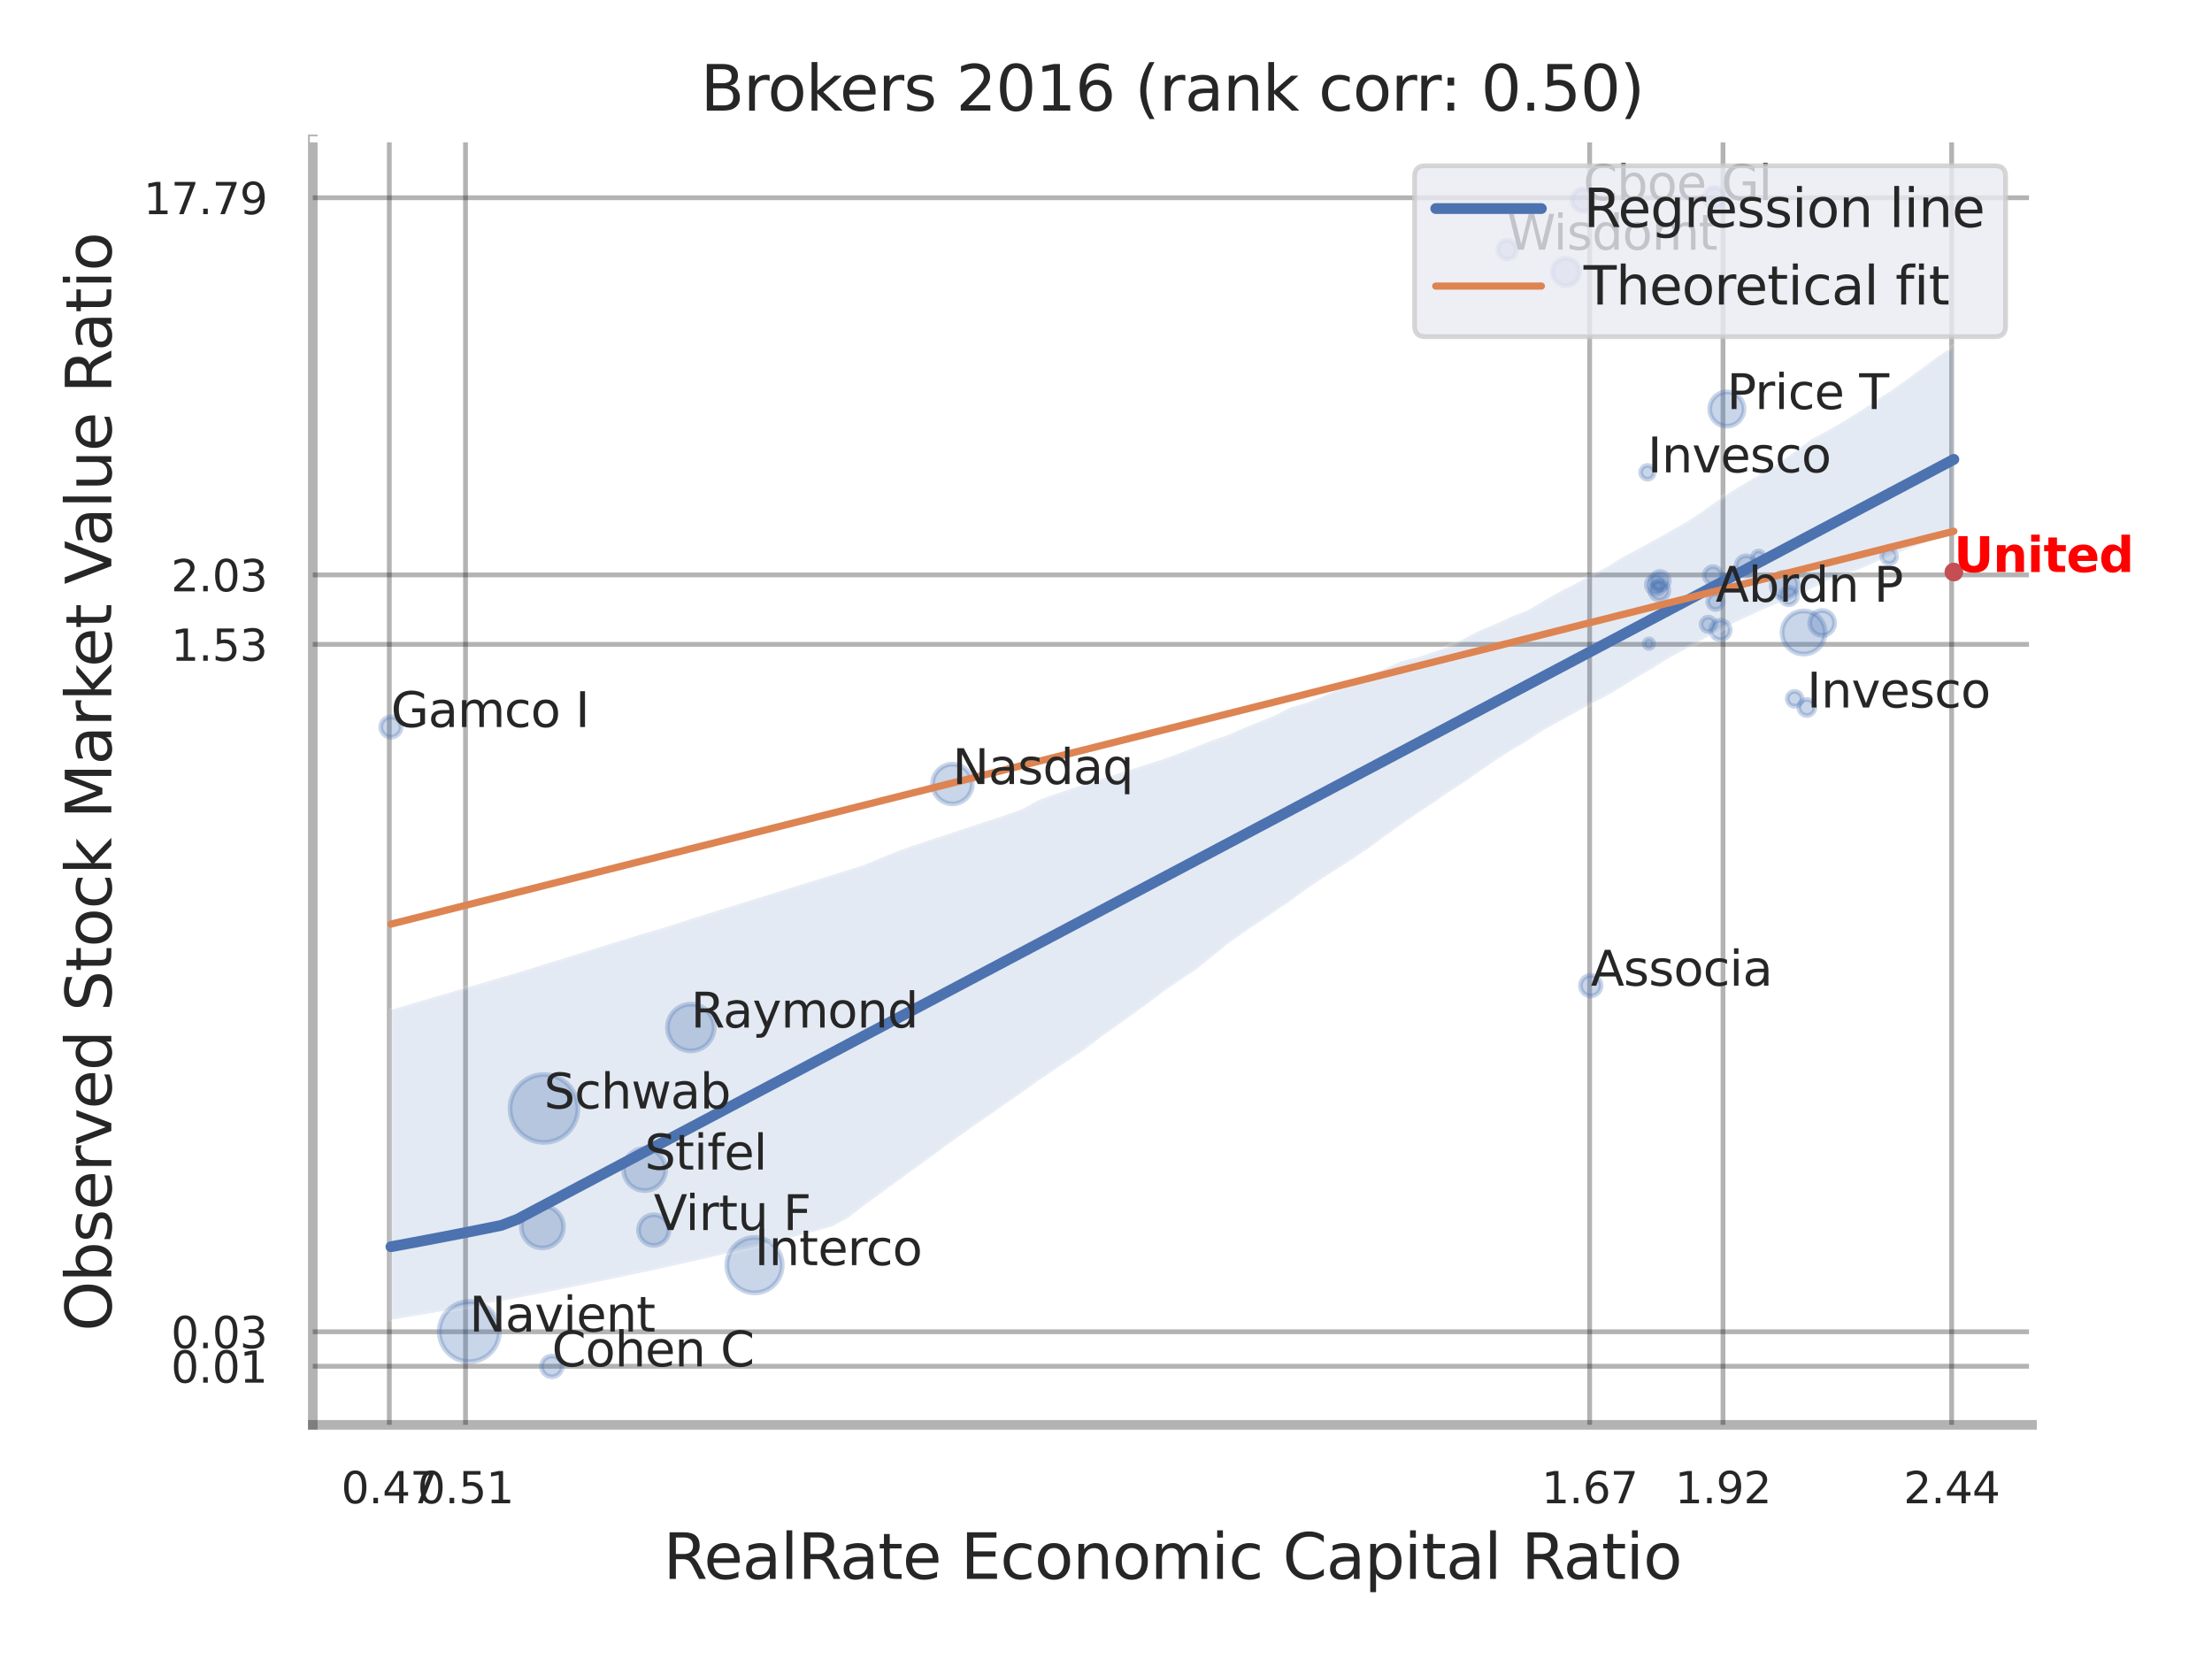 <?xml version="1.0" encoding="utf-8" standalone="no"?>
<!DOCTYPE svg PUBLIC "-//W3C//DTD SVG 1.1//EN"
  "http://www.w3.org/Graphics/SVG/1.1/DTD/svg11.dtd">
<svg xmlns:xlink="http://www.w3.org/1999/xlink" width="460.8pt" height="345.6pt" viewBox="0 0 460.8 345.6" xmlns="http://www.w3.org/2000/svg" version="1.1">
 <defs>
  <style type="text/css">*{stroke-linejoin: round; stroke-linecap: butt}</style>
 </defs>
 <g id="figure_1">
  <g id="patch_1">
   <path d="M 0 345.6 
L 460.8 345.6 
L 460.8 0 
L 0 0 
z
" style="fill: #ffffff"/>
  </g>
  <g id="axes_1">
   <g id="patch_2">
    <path d="M 65.16 296.82 
L 423.303 296.82 
L 423.303 29.04 
L 65.16 29.04 
z
" style="fill: #ffffff"/>
   </g>
   <g id="matplotlib.axis_1">
    <g id="xtick_1">
     <g id="line2d_1">
      <path d="M 81.1 296.82 
L 81.1 29.04 
" clip-path="url(#p40a5965489)" style="fill: none; stroke: #000000; stroke-opacity: 0.3; stroke-linecap: round"/>
     </g>
     <g id="text_1">
      <!-- 0.47 -->
      <g style="fill: #262626" transform="translate(71.08 313.159) scale(0.09 -0.09)">
       <defs>
        <path id="DejaVuSans-30" d="M 2034 4250 
Q 1547 4250 1301 3770 
Q 1056 3291 1056 2328 
Q 1056 1369 1301 889 
Q 1547 409 2034 409 
Q 2525 409 2770 889 
Q 3016 1369 3016 2328 
Q 3016 3291 2770 3770 
Q 2525 4250 2034 4250 
z
M 2034 4750 
Q 2819 4750 3233 4129 
Q 3647 3509 3647 2328 
Q 3647 1150 3233 529 
Q 2819 -91 2034 -91 
Q 1250 -91 836 529 
Q 422 1150 422 2328 
Q 422 3509 836 4129 
Q 1250 4750 2034 4750 
z
" transform="scale(0.016)"/>
        <path id="DejaVuSans-2e" d="M 684 794 
L 1344 794 
L 1344 0 
L 684 0 
L 684 794 
z
" transform="scale(0.016)"/>
        <path id="DejaVuSans-34" d="M 2419 4116 
L 825 1625 
L 2419 1625 
L 2419 4116 
z
M 2253 4666 
L 3047 4666 
L 3047 1625 
L 3713 1625 
L 3713 1100 
L 3047 1100 
L 3047 0 
L 2419 0 
L 2419 1100 
L 313 1100 
L 313 1709 
L 2253 4666 
z
" transform="scale(0.016)"/>
        <path id="DejaVuSans-37" d="M 525 4666 
L 3525 4666 
L 3525 4397 
L 1831 0 
L 1172 0 
L 2766 4134 
L 525 4134 
L 525 4666 
z
" transform="scale(0.016)"/>
       </defs>
       <use xlink:href="#DejaVuSans-30"/>
       <use xlink:href="#DejaVuSans-2e" x="63.623"/>
       <use xlink:href="#DejaVuSans-34" x="95.41"/>
       <use xlink:href="#DejaVuSans-37" x="159.033"/>
      </g>
     </g>
    </g>
    <g id="xtick_2">
     <g id="line2d_2">
      <path d="M 96.976 296.82 
L 96.976 29.04 
" clip-path="url(#p40a5965489)" style="fill: none; stroke: #000000; stroke-opacity: 0.3; stroke-linecap: round"/>
     </g>
     <g id="text_2">
      <!-- 0.51 -->
      <g style="fill: #262626" transform="translate(86.956 313.159) scale(0.09 -0.09)">
       <defs>
        <path id="DejaVuSans-35" d="M 691 4666 
L 3169 4666 
L 3169 4134 
L 1269 4134 
L 1269 2991 
Q 1406 3038 1543 3061 
Q 1681 3084 1819 3084 
Q 2600 3084 3056 2656 
Q 3513 2228 3513 1497 
Q 3513 744 3044 326 
Q 2575 -91 1722 -91 
Q 1428 -91 1123 -41 
Q 819 9 494 109 
L 494 744 
Q 775 591 1075 516 
Q 1375 441 1709 441 
Q 2250 441 2565 725 
Q 2881 1009 2881 1497 
Q 2881 1984 2565 2268 
Q 2250 2553 1709 2553 
Q 1456 2553 1204 2497 
Q 953 2441 691 2322 
L 691 4666 
z
" transform="scale(0.016)"/>
        <path id="DejaVuSans-31" d="M 794 531 
L 1825 531 
L 1825 4091 
L 703 3866 
L 703 4441 
L 1819 4666 
L 2450 4666 
L 2450 531 
L 3481 531 
L 3481 0 
L 794 0 
L 794 531 
z
" transform="scale(0.016)"/>
       </defs>
       <use xlink:href="#DejaVuSans-30"/>
       <use xlink:href="#DejaVuSans-2e" x="63.623"/>
       <use xlink:href="#DejaVuSans-35" x="95.41"/>
       <use xlink:href="#DejaVuSans-31" x="159.033"/>
      </g>
     </g>
    </g>
    <g id="xtick_3">
     <g id="line2d_3">
      <path d="M 331.149 296.82 
L 331.149 29.04 
" clip-path="url(#p40a5965489)" style="fill: none; stroke: #000000; stroke-opacity: 0.3; stroke-linecap: round"/>
     </g>
     <g id="text_3">
      <!-- 1.67 -->
      <g style="fill: #262626" transform="translate(321.13 313.159) scale(0.09 -0.09)">
       <defs>
        <path id="DejaVuSans-36" d="M 2113 2584 
Q 1688 2584 1439 2293 
Q 1191 2003 1191 1497 
Q 1191 994 1439 701 
Q 1688 409 2113 409 
Q 2538 409 2786 701 
Q 3034 994 3034 1497 
Q 3034 2003 2786 2293 
Q 2538 2584 2113 2584 
z
M 3366 4563 
L 3366 3988 
Q 3128 4100 2886 4159 
Q 2644 4219 2406 4219 
Q 1781 4219 1451 3797 
Q 1122 3375 1075 2522 
Q 1259 2794 1537 2939 
Q 1816 3084 2150 3084 
Q 2853 3084 3261 2657 
Q 3669 2231 3669 1497 
Q 3669 778 3244 343 
Q 2819 -91 2113 -91 
Q 1303 -91 875 529 
Q 447 1150 447 2328 
Q 447 3434 972 4092 
Q 1497 4750 2381 4750 
Q 2619 4750 2861 4703 
Q 3103 4656 3366 4563 
z
" transform="scale(0.016)"/>
       </defs>
       <use xlink:href="#DejaVuSans-31"/>
       <use xlink:href="#DejaVuSans-2e" x="63.623"/>
       <use xlink:href="#DejaVuSans-36" x="95.41"/>
       <use xlink:href="#DejaVuSans-37" x="159.033"/>
      </g>
     </g>
    </g>
    <g id="xtick_4">
     <g id="line2d_4">
      <path d="M 358.933 296.82 
L 358.933 29.04 
" clip-path="url(#p40a5965489)" style="fill: none; stroke: #000000; stroke-opacity: 0.3; stroke-linecap: round"/>
     </g>
     <g id="text_4">
      <!-- 1.92 -->
      <g style="fill: #262626" transform="translate(348.913 313.159) scale(0.09 -0.09)">
       <defs>
        <path id="DejaVuSans-39" d="M 703 97 
L 703 672 
Q 941 559 1184 500 
Q 1428 441 1663 441 
Q 2288 441 2617 861 
Q 2947 1281 2994 2138 
Q 2813 1869 2534 1725 
Q 2256 1581 1919 1581 
Q 1219 1581 811 2004 
Q 403 2428 403 3163 
Q 403 3881 828 4315 
Q 1253 4750 1959 4750 
Q 2769 4750 3195 4129 
Q 3622 3509 3622 2328 
Q 3622 1225 3098 567 
Q 2575 -91 1691 -91 
Q 1453 -91 1209 -44 
Q 966 3 703 97 
z
M 1959 2075 
Q 2384 2075 2632 2365 
Q 2881 2656 2881 3163 
Q 2881 3666 2632 3958 
Q 2384 4250 1959 4250 
Q 1534 4250 1286 3958 
Q 1038 3666 1038 3163 
Q 1038 2656 1286 2365 
Q 1534 2075 1959 2075 
z
" transform="scale(0.016)"/>
        <path id="DejaVuSans-32" d="M 1228 531 
L 3431 531 
L 3431 0 
L 469 0 
L 469 531 
Q 828 903 1448 1529 
Q 2069 2156 2228 2338 
Q 2531 2678 2651 2914 
Q 2772 3150 2772 3378 
Q 2772 3750 2511 3984 
Q 2250 4219 1831 4219 
Q 1534 4219 1204 4116 
Q 875 4013 500 3803 
L 500 4441 
Q 881 4594 1212 4672 
Q 1544 4750 1819 4750 
Q 2544 4750 2975 4387 
Q 3406 4025 3406 3419 
Q 3406 3131 3298 2873 
Q 3191 2616 2906 2266 
Q 2828 2175 2409 1742 
Q 1991 1309 1228 531 
z
" transform="scale(0.016)"/>
       </defs>
       <use xlink:href="#DejaVuSans-31"/>
       <use xlink:href="#DejaVuSans-2e" x="63.623"/>
       <use xlink:href="#DejaVuSans-39" x="95.41"/>
       <use xlink:href="#DejaVuSans-32" x="159.033"/>
      </g>
     </g>
    </g>
    <g id="xtick_5">
     <g id="line2d_5">
      <path d="M 406.561 296.82 
L 406.561 29.04 
" clip-path="url(#p40a5965489)" style="fill: none; stroke: #000000; stroke-opacity: 0.3; stroke-linecap: round"/>
     </g>
     <g id="text_5">
      <!-- 2.44 -->
      <g style="fill: #262626" transform="translate(396.542 313.159) scale(0.09 -0.09)">
       <use xlink:href="#DejaVuSans-32"/>
       <use xlink:href="#DejaVuSans-2e" x="63.623"/>
       <use xlink:href="#DejaVuSans-34" x="95.41"/>
       <use xlink:href="#DejaVuSans-34" x="159.033"/>
      </g>
     </g>
    </g>
    <g id="xtick_6"/>
    <g id="xtick_7"/>
    <g id="xtick_8"/>
    <g id="text_6">
     <!-- RealRate Economic Capital Ratio -->
     <g style="fill: #262626" transform="translate(138.178 328.908) scale(0.13 -0.13)">
      <defs>
       <path id="DejaVuSans-52" d="M 2841 2188 
Q 3044 2119 3236 1894 
Q 3428 1669 3622 1275 
L 4263 0 
L 3584 0 
L 2988 1197 
Q 2756 1666 2539 1819 
Q 2322 1972 1947 1972 
L 1259 1972 
L 1259 0 
L 628 0 
L 628 4666 
L 2053 4666 
Q 2853 4666 3247 4331 
Q 3641 3997 3641 3322 
Q 3641 2881 3436 2590 
Q 3231 2300 2841 2188 
z
M 1259 4147 
L 1259 2491 
L 2053 2491 
Q 2509 2491 2742 2702 
Q 2975 2913 2975 3322 
Q 2975 3731 2742 3939 
Q 2509 4147 2053 4147 
L 1259 4147 
z
" transform="scale(0.016)"/>
       <path id="DejaVuSans-65" d="M 3597 1894 
L 3597 1613 
L 953 1613 
Q 991 1019 1311 708 
Q 1631 397 2203 397 
Q 2534 397 2845 478 
Q 3156 559 3463 722 
L 3463 178 
Q 3153 47 2828 -22 
Q 2503 -91 2169 -91 
Q 1331 -91 842 396 
Q 353 884 353 1716 
Q 353 2575 817 3079 
Q 1281 3584 2069 3584 
Q 2775 3584 3186 3129 
Q 3597 2675 3597 1894 
z
M 3022 2063 
Q 3016 2534 2758 2815 
Q 2500 3097 2075 3097 
Q 1594 3097 1305 2825 
Q 1016 2553 972 2059 
L 3022 2063 
z
" transform="scale(0.016)"/>
       <path id="DejaVuSans-61" d="M 2194 1759 
Q 1497 1759 1228 1600 
Q 959 1441 959 1056 
Q 959 750 1161 570 
Q 1363 391 1709 391 
Q 2188 391 2477 730 
Q 2766 1069 2766 1631 
L 2766 1759 
L 2194 1759 
z
M 3341 1997 
L 3341 0 
L 2766 0 
L 2766 531 
Q 2569 213 2275 61 
Q 1981 -91 1556 -91 
Q 1019 -91 701 211 
Q 384 513 384 1019 
Q 384 1609 779 1909 
Q 1175 2209 1959 2209 
L 2766 2209 
L 2766 2266 
Q 2766 2663 2505 2880 
Q 2244 3097 1772 3097 
Q 1472 3097 1187 3025 
Q 903 2953 641 2809 
L 641 3341 
Q 956 3463 1253 3523 
Q 1550 3584 1831 3584 
Q 2591 3584 2966 3190 
Q 3341 2797 3341 1997 
z
" transform="scale(0.016)"/>
       <path id="DejaVuSans-6c" d="M 603 4863 
L 1178 4863 
L 1178 0 
L 603 0 
L 603 4863 
z
" transform="scale(0.016)"/>
       <path id="DejaVuSans-74" d="M 1172 4494 
L 1172 3500 
L 2356 3500 
L 2356 3053 
L 1172 3053 
L 1172 1153 
Q 1172 725 1289 603 
Q 1406 481 1766 481 
L 2356 481 
L 2356 0 
L 1766 0 
Q 1100 0 847 248 
Q 594 497 594 1153 
L 594 3053 
L 172 3053 
L 172 3500 
L 594 3500 
L 594 4494 
L 1172 4494 
z
" transform="scale(0.016)"/>
       <path id="DejaVuSans-20" transform="scale(0.016)"/>
       <path id="DejaVuSans-45" d="M 628 4666 
L 3578 4666 
L 3578 4134 
L 1259 4134 
L 1259 2753 
L 3481 2753 
L 3481 2222 
L 1259 2222 
L 1259 531 
L 3634 531 
L 3634 0 
L 628 0 
L 628 4666 
z
" transform="scale(0.016)"/>
       <path id="DejaVuSans-63" d="M 3122 3366 
L 3122 2828 
Q 2878 2963 2633 3030 
Q 2388 3097 2138 3097 
Q 1578 3097 1268 2742 
Q 959 2388 959 1747 
Q 959 1106 1268 751 
Q 1578 397 2138 397 
Q 2388 397 2633 464 
Q 2878 531 3122 666 
L 3122 134 
Q 2881 22 2623 -34 
Q 2366 -91 2075 -91 
Q 1284 -91 818 406 
Q 353 903 353 1747 
Q 353 2603 823 3093 
Q 1294 3584 2113 3584 
Q 2378 3584 2631 3529 
Q 2884 3475 3122 3366 
z
" transform="scale(0.016)"/>
       <path id="DejaVuSans-6f" d="M 1959 3097 
Q 1497 3097 1228 2736 
Q 959 2375 959 1747 
Q 959 1119 1226 758 
Q 1494 397 1959 397 
Q 2419 397 2687 759 
Q 2956 1122 2956 1747 
Q 2956 2369 2687 2733 
Q 2419 3097 1959 3097 
z
M 1959 3584 
Q 2709 3584 3137 3096 
Q 3566 2609 3566 1747 
Q 3566 888 3137 398 
Q 2709 -91 1959 -91 
Q 1206 -91 779 398 
Q 353 888 353 1747 
Q 353 2609 779 3096 
Q 1206 3584 1959 3584 
z
" transform="scale(0.016)"/>
       <path id="DejaVuSans-6e" d="M 3513 2113 
L 3513 0 
L 2938 0 
L 2938 2094 
Q 2938 2591 2744 2837 
Q 2550 3084 2163 3084 
Q 1697 3084 1428 2787 
Q 1159 2491 1159 1978 
L 1159 0 
L 581 0 
L 581 3500 
L 1159 3500 
L 1159 2956 
Q 1366 3272 1645 3428 
Q 1925 3584 2291 3584 
Q 2894 3584 3203 3211 
Q 3513 2838 3513 2113 
z
" transform="scale(0.016)"/>
       <path id="DejaVuSans-6d" d="M 3328 2828 
Q 3544 3216 3844 3400 
Q 4144 3584 4550 3584 
Q 5097 3584 5394 3201 
Q 5691 2819 5691 2113 
L 5691 0 
L 5113 0 
L 5113 2094 
Q 5113 2597 4934 2840 
Q 4756 3084 4391 3084 
Q 3944 3084 3684 2787 
Q 3425 2491 3425 1978 
L 3425 0 
L 2847 0 
L 2847 2094 
Q 2847 2600 2669 2842 
Q 2491 3084 2119 3084 
Q 1678 3084 1418 2786 
Q 1159 2488 1159 1978 
L 1159 0 
L 581 0 
L 581 3500 
L 1159 3500 
L 1159 2956 
Q 1356 3278 1631 3431 
Q 1906 3584 2284 3584 
Q 2666 3584 2933 3390 
Q 3200 3197 3328 2828 
z
" transform="scale(0.016)"/>
       <path id="DejaVuSans-69" d="M 603 3500 
L 1178 3500 
L 1178 0 
L 603 0 
L 603 3500 
z
M 603 4863 
L 1178 4863 
L 1178 4134 
L 603 4134 
L 603 4863 
z
" transform="scale(0.016)"/>
       <path id="DejaVuSans-43" d="M 4122 4306 
L 4122 3641 
Q 3803 3938 3442 4084 
Q 3081 4231 2675 4231 
Q 1875 4231 1450 3742 
Q 1025 3253 1025 2328 
Q 1025 1406 1450 917 
Q 1875 428 2675 428 
Q 3081 428 3442 575 
Q 3803 722 4122 1019 
L 4122 359 
Q 3791 134 3420 21 
Q 3050 -91 2638 -91 
Q 1578 -91 968 557 
Q 359 1206 359 2328 
Q 359 3453 968 4101 
Q 1578 4750 2638 4750 
Q 3056 4750 3426 4639 
Q 3797 4528 4122 4306 
z
" transform="scale(0.016)"/>
       <path id="DejaVuSans-70" d="M 1159 525 
L 1159 -1331 
L 581 -1331 
L 581 3500 
L 1159 3500 
L 1159 2969 
Q 1341 3281 1617 3432 
Q 1894 3584 2278 3584 
Q 2916 3584 3314 3078 
Q 3713 2572 3713 1747 
Q 3713 922 3314 415 
Q 2916 -91 2278 -91 
Q 1894 -91 1617 61 
Q 1341 213 1159 525 
z
M 3116 1747 
Q 3116 2381 2855 2742 
Q 2594 3103 2138 3103 
Q 1681 3103 1420 2742 
Q 1159 2381 1159 1747 
Q 1159 1113 1420 752 
Q 1681 391 2138 391 
Q 2594 391 2855 752 
Q 3116 1113 3116 1747 
z
" transform="scale(0.016)"/>
      </defs>
      <use xlink:href="#DejaVuSans-52"/>
      <use xlink:href="#DejaVuSans-65" x="64.982"/>
      <use xlink:href="#DejaVuSans-61" x="126.506"/>
      <use xlink:href="#DejaVuSans-6c" x="187.785"/>
      <use xlink:href="#DejaVuSans-52" x="215.568"/>
      <use xlink:href="#DejaVuSans-61" x="282.801"/>
      <use xlink:href="#DejaVuSans-74" x="344.08"/>
      <use xlink:href="#DejaVuSans-65" x="383.289"/>
      <use xlink:href="#DejaVuSans-20" x="444.812"/>
      <use xlink:href="#DejaVuSans-45" x="476.6"/>
      <use xlink:href="#DejaVuSans-63" x="539.783"/>
      <use xlink:href="#DejaVuSans-6f" x="594.764"/>
      <use xlink:href="#DejaVuSans-6e" x="655.945"/>
      <use xlink:href="#DejaVuSans-6f" x="719.324"/>
      <use xlink:href="#DejaVuSans-6d" x="780.506"/>
      <use xlink:href="#DejaVuSans-69" x="877.918"/>
      <use xlink:href="#DejaVuSans-63" x="905.701"/>
      <use xlink:href="#DejaVuSans-20" x="960.682"/>
      <use xlink:href="#DejaVuSans-43" x="992.469"/>
      <use xlink:href="#DejaVuSans-61" x="1062.293"/>
      <use xlink:href="#DejaVuSans-70" x="1123.572"/>
      <use xlink:href="#DejaVuSans-69" x="1187.049"/>
      <use xlink:href="#DejaVuSans-74" x="1214.832"/>
      <use xlink:href="#DejaVuSans-61" x="1254.041"/>
      <use xlink:href="#DejaVuSans-6c" x="1315.32"/>
      <use xlink:href="#DejaVuSans-20" x="1343.104"/>
      <use xlink:href="#DejaVuSans-52" x="1374.891"/>
      <use xlink:href="#DejaVuSans-61" x="1442.123"/>
      <use xlink:href="#DejaVuSans-74" x="1503.402"/>
      <use xlink:href="#DejaVuSans-69" x="1542.611"/>
      <use xlink:href="#DejaVuSans-6f" x="1570.395"/>
     </g>
    </g>
   </g>
   <g id="matplotlib.axis_2">
    <g id="ytick_1">
     <g id="line2d_6">
      <path d="M 65.16 284.616 
L 423.303 284.616 
" clip-path="url(#p40a5965489)" style="fill: none; stroke: #000000; stroke-opacity: 0.3; stroke-linecap: round"/>
     </g>
     <g id="text_7">
      <!-- 0.01 -->
      <g style="fill: #262626" transform="translate(35.621 288.035) scale(0.09 -0.09)">
       <use xlink:href="#DejaVuSans-30"/>
       <use xlink:href="#DejaVuSans-2e" x="63.623"/>
       <use xlink:href="#DejaVuSans-30" x="95.41"/>
       <use xlink:href="#DejaVuSans-31" x="159.033"/>
      </g>
     </g>
    </g>
    <g id="ytick_2">
     <g id="line2d_7">
      <path d="M 65.16 277.433 
L 423.303 277.433 
" clip-path="url(#p40a5965489)" style="fill: none; stroke: #000000; stroke-opacity: 0.3; stroke-linecap: round"/>
     </g>
     <g id="text_8">
      <!-- 0.03 -->
      <g style="fill: #262626" transform="translate(35.621 280.853) scale(0.09 -0.09)">
       <defs>
        <path id="DejaVuSans-33" d="M 2597 2516 
Q 3050 2419 3304 2112 
Q 3559 1806 3559 1356 
Q 3559 666 3084 287 
Q 2609 -91 1734 -91 
Q 1441 -91 1130 -33 
Q 819 25 488 141 
L 488 750 
Q 750 597 1062 519 
Q 1375 441 1716 441 
Q 2309 441 2620 675 
Q 2931 909 2931 1356 
Q 2931 1769 2642 2001 
Q 2353 2234 1838 2234 
L 1294 2234 
L 1294 2753 
L 1863 2753 
Q 2328 2753 2575 2939 
Q 2822 3125 2822 3475 
Q 2822 3834 2567 4026 
Q 2313 4219 1838 4219 
Q 1578 4219 1281 4162 
Q 984 4106 628 3988 
L 628 4550 
Q 988 4650 1302 4700 
Q 1616 4750 1894 4750 
Q 2613 4750 3031 4423 
Q 3450 4097 3450 3541 
Q 3450 3153 3228 2886 
Q 3006 2619 2597 2516 
z
" transform="scale(0.016)"/>
       </defs>
       <use xlink:href="#DejaVuSans-30"/>
       <use xlink:href="#DejaVuSans-2e" x="63.623"/>
       <use xlink:href="#DejaVuSans-30" x="95.41"/>
       <use xlink:href="#DejaVuSans-33" x="159.033"/>
      </g>
     </g>
    </g>
    <g id="ytick_3">
     <g id="line2d_8">
      <path d="M 65.16 134.229 
L 423.303 134.229 
" clip-path="url(#p40a5965489)" style="fill: none; stroke: #000000; stroke-opacity: 0.3; stroke-linecap: round"/>
     </g>
     <g id="text_9">
      <!-- 1.53 -->
      <g style="fill: #262626" transform="translate(35.621 137.648) scale(0.09 -0.09)">
       <use xlink:href="#DejaVuSans-31"/>
       <use xlink:href="#DejaVuSans-2e" x="63.623"/>
       <use xlink:href="#DejaVuSans-35" x="95.41"/>
       <use xlink:href="#DejaVuSans-33" x="159.033"/>
      </g>
     </g>
    </g>
    <g id="ytick_4">
     <g id="line2d_9">
      <path d="M 65.16 119.763 
L 423.303 119.763 
" clip-path="url(#p40a5965489)" style="fill: none; stroke: #000000; stroke-opacity: 0.3; stroke-linecap: round"/>
     </g>
     <g id="text_10">
      <!-- 2.03 -->
      <g style="fill: #262626" transform="translate(35.621 123.182) scale(0.09 -0.09)">
       <use xlink:href="#DejaVuSans-32"/>
       <use xlink:href="#DejaVuSans-2e" x="63.623"/>
       <use xlink:href="#DejaVuSans-30" x="95.41"/>
       <use xlink:href="#DejaVuSans-33" x="159.033"/>
      </g>
     </g>
    </g>
    <g id="ytick_5">
     <g id="line2d_10">
      <path d="M 65.16 41.193 
L 423.303 41.193 
" clip-path="url(#p40a5965489)" style="fill: none; stroke: #000000; stroke-opacity: 0.3; stroke-linecap: round"/>
     </g>
     <g id="text_11">
      <!-- 17.79 -->
      <g style="fill: #262626" transform="translate(29.895 44.612) scale(0.09 -0.09)">
       <use xlink:href="#DejaVuSans-31"/>
       <use xlink:href="#DejaVuSans-37" x="63.623"/>
       <use xlink:href="#DejaVuSans-2e" x="127.246"/>
       <use xlink:href="#DejaVuSans-37" x="159.033"/>
       <use xlink:href="#DejaVuSans-39" x="222.656"/>
      </g>
     </g>
    </g>
    <g id="ytick_6"/>
    <g id="ytick_7"/>
    <g id="ytick_8"/>
    <g id="text_12">
     <!-- Observed Stock Market Value Ratio -->
     <g style="fill: #262626" transform="translate(23.191 277.332) rotate(-90) scale(0.13 -0.13)">
      <defs>
       <path id="DejaVuSans-4f" d="M 2522 4238 
Q 1834 4238 1429 3725 
Q 1025 3213 1025 2328 
Q 1025 1447 1429 934 
Q 1834 422 2522 422 
Q 3209 422 3611 934 
Q 4013 1447 4013 2328 
Q 4013 3213 3611 3725 
Q 3209 4238 2522 4238 
z
M 2522 4750 
Q 3503 4750 4090 4092 
Q 4678 3434 4678 2328 
Q 4678 1225 4090 567 
Q 3503 -91 2522 -91 
Q 1538 -91 948 565 
Q 359 1222 359 2328 
Q 359 3434 948 4092 
Q 1538 4750 2522 4750 
z
" transform="scale(0.016)"/>
       <path id="DejaVuSans-62" d="M 3116 1747 
Q 3116 2381 2855 2742 
Q 2594 3103 2138 3103 
Q 1681 3103 1420 2742 
Q 1159 2381 1159 1747 
Q 1159 1113 1420 752 
Q 1681 391 2138 391 
Q 2594 391 2855 752 
Q 3116 1113 3116 1747 
z
M 1159 2969 
Q 1341 3281 1617 3432 
Q 1894 3584 2278 3584 
Q 2916 3584 3314 3078 
Q 3713 2572 3713 1747 
Q 3713 922 3314 415 
Q 2916 -91 2278 -91 
Q 1894 -91 1617 61 
Q 1341 213 1159 525 
L 1159 0 
L 581 0 
L 581 4863 
L 1159 4863 
L 1159 2969 
z
" transform="scale(0.016)"/>
       <path id="DejaVuSans-73" d="M 2834 3397 
L 2834 2853 
Q 2591 2978 2328 3040 
Q 2066 3103 1784 3103 
Q 1356 3103 1142 2972 
Q 928 2841 928 2578 
Q 928 2378 1081 2264 
Q 1234 2150 1697 2047 
L 1894 2003 
Q 2506 1872 2764 1633 
Q 3022 1394 3022 966 
Q 3022 478 2636 193 
Q 2250 -91 1575 -91 
Q 1294 -91 989 -36 
Q 684 19 347 128 
L 347 722 
Q 666 556 975 473 
Q 1284 391 1588 391 
Q 1994 391 2212 530 
Q 2431 669 2431 922 
Q 2431 1156 2273 1281 
Q 2116 1406 1581 1522 
L 1381 1569 
Q 847 1681 609 1914 
Q 372 2147 372 2553 
Q 372 3047 722 3315 
Q 1072 3584 1716 3584 
Q 2034 3584 2315 3537 
Q 2597 3491 2834 3397 
z
" transform="scale(0.016)"/>
       <path id="DejaVuSans-72" d="M 2631 2963 
Q 2534 3019 2420 3045 
Q 2306 3072 2169 3072 
Q 1681 3072 1420 2755 
Q 1159 2438 1159 1844 
L 1159 0 
L 581 0 
L 581 3500 
L 1159 3500 
L 1159 2956 
Q 1341 3275 1631 3429 
Q 1922 3584 2338 3584 
Q 2397 3584 2469 3576 
Q 2541 3569 2628 3553 
L 2631 2963 
z
" transform="scale(0.016)"/>
       <path id="DejaVuSans-76" d="M 191 3500 
L 800 3500 
L 1894 563 
L 2988 3500 
L 3597 3500 
L 2284 0 
L 1503 0 
L 191 3500 
z
" transform="scale(0.016)"/>
       <path id="DejaVuSans-64" d="M 2906 2969 
L 2906 4863 
L 3481 4863 
L 3481 0 
L 2906 0 
L 2906 525 
Q 2725 213 2448 61 
Q 2172 -91 1784 -91 
Q 1150 -91 751 415 
Q 353 922 353 1747 
Q 353 2572 751 3078 
Q 1150 3584 1784 3584 
Q 2172 3584 2448 3432 
Q 2725 3281 2906 2969 
z
M 947 1747 
Q 947 1113 1208 752 
Q 1469 391 1925 391 
Q 2381 391 2643 752 
Q 2906 1113 2906 1747 
Q 2906 2381 2643 2742 
Q 2381 3103 1925 3103 
Q 1469 3103 1208 2742 
Q 947 2381 947 1747 
z
" transform="scale(0.016)"/>
       <path id="DejaVuSans-53" d="M 3425 4513 
L 3425 3897 
Q 3066 4069 2747 4153 
Q 2428 4238 2131 4238 
Q 1616 4238 1336 4038 
Q 1056 3838 1056 3469 
Q 1056 3159 1242 3001 
Q 1428 2844 1947 2747 
L 2328 2669 
Q 3034 2534 3370 2195 
Q 3706 1856 3706 1288 
Q 3706 609 3251 259 
Q 2797 -91 1919 -91 
Q 1588 -91 1214 -16 
Q 841 59 441 206 
L 441 856 
Q 825 641 1194 531 
Q 1563 422 1919 422 
Q 2459 422 2753 634 
Q 3047 847 3047 1241 
Q 3047 1584 2836 1778 
Q 2625 1972 2144 2069 
L 1759 2144 
Q 1053 2284 737 2584 
Q 422 2884 422 3419 
Q 422 4038 858 4394 
Q 1294 4750 2059 4750 
Q 2388 4750 2728 4690 
Q 3069 4631 3425 4513 
z
" transform="scale(0.016)"/>
       <path id="DejaVuSans-6b" d="M 581 4863 
L 1159 4863 
L 1159 1991 
L 2875 3500 
L 3609 3500 
L 1753 1863 
L 3688 0 
L 2938 0 
L 1159 1709 
L 1159 0 
L 581 0 
L 581 4863 
z
" transform="scale(0.016)"/>
       <path id="DejaVuSans-4d" d="M 628 4666 
L 1569 4666 
L 2759 1491 
L 3956 4666 
L 4897 4666 
L 4897 0 
L 4281 0 
L 4281 4097 
L 3078 897 
L 2444 897 
L 1241 4097 
L 1241 0 
L 628 0 
L 628 4666 
z
" transform="scale(0.016)"/>
       <path id="DejaVuSans-56" d="M 1831 0 
L 50 4666 
L 709 4666 
L 2188 738 
L 3669 4666 
L 4325 4666 
L 2547 0 
L 1831 0 
z
" transform="scale(0.016)"/>
       <path id="DejaVuSans-75" d="M 544 1381 
L 544 3500 
L 1119 3500 
L 1119 1403 
Q 1119 906 1312 657 
Q 1506 409 1894 409 
Q 2359 409 2629 706 
Q 2900 1003 2900 1516 
L 2900 3500 
L 3475 3500 
L 3475 0 
L 2900 0 
L 2900 538 
Q 2691 219 2414 64 
Q 2138 -91 1772 -91 
Q 1169 -91 856 284 
Q 544 659 544 1381 
z
M 1991 3584 
L 1991 3584 
z
" transform="scale(0.016)"/>
      </defs>
      <use xlink:href="#DejaVuSans-4f"/>
      <use xlink:href="#DejaVuSans-62" x="78.711"/>
      <use xlink:href="#DejaVuSans-73" x="142.188"/>
      <use xlink:href="#DejaVuSans-65" x="194.287"/>
      <use xlink:href="#DejaVuSans-72" x="255.811"/>
      <use xlink:href="#DejaVuSans-76" x="296.924"/>
      <use xlink:href="#DejaVuSans-65" x="356.104"/>
      <use xlink:href="#DejaVuSans-64" x="417.627"/>
      <use xlink:href="#DejaVuSans-20" x="481.104"/>
      <use xlink:href="#DejaVuSans-53" x="512.891"/>
      <use xlink:href="#DejaVuSans-74" x="576.367"/>
      <use xlink:href="#DejaVuSans-6f" x="615.576"/>
      <use xlink:href="#DejaVuSans-63" x="676.758"/>
      <use xlink:href="#DejaVuSans-6b" x="731.738"/>
      <use xlink:href="#DejaVuSans-20" x="789.648"/>
      <use xlink:href="#DejaVuSans-4d" x="821.436"/>
      <use xlink:href="#DejaVuSans-61" x="907.715"/>
      <use xlink:href="#DejaVuSans-72" x="968.994"/>
      <use xlink:href="#DejaVuSans-6b" x="1010.107"/>
      <use xlink:href="#DejaVuSans-65" x="1064.393"/>
      <use xlink:href="#DejaVuSans-74" x="1125.916"/>
      <use xlink:href="#DejaVuSans-20" x="1165.125"/>
      <use xlink:href="#DejaVuSans-56" x="1196.912"/>
      <use xlink:href="#DejaVuSans-61" x="1257.57"/>
      <use xlink:href="#DejaVuSans-6c" x="1318.85"/>
      <use xlink:href="#DejaVuSans-75" x="1346.633"/>
      <use xlink:href="#DejaVuSans-65" x="1410.012"/>
      <use xlink:href="#DejaVuSans-20" x="1471.535"/>
      <use xlink:href="#DejaVuSans-52" x="1503.322"/>
      <use xlink:href="#DejaVuSans-61" x="1570.555"/>
      <use xlink:href="#DejaVuSans-74" x="1631.834"/>
      <use xlink:href="#DejaVuSans-69" x="1671.043"/>
      <use xlink:href="#DejaVuSans-6f" x="1698.826"/>
     </g>
    </g>
   </g>
   <g id="PathCollection_1">
    <path d="M 113.319 237.982 
C 115.194 237.982 116.993 237.237 118.319 235.911 
C 119.645 234.585 120.39 232.786 120.39 230.911 
C 120.39 229.036 119.645 227.237 118.319 225.911 
C 116.993 224.585 115.194 223.84 113.319 223.84 
C 111.443 223.84 109.645 224.585 108.319 225.911 
C 106.993 227.237 106.247 229.036 106.247 230.911 
C 106.247 232.786 106.993 234.585 108.319 235.911 
C 109.645 237.237 111.443 237.982 113.319 237.982 
z
" clip-path="url(#p40a5965489)" style="fill: #4c72b0; fill-opacity: 0.3; stroke: #4c72b0; stroke-opacity: 0.3"/>
    <path d="M 326.23 59.511 
C 326.986 59.511 327.711 59.21 328.245 58.676 
C 328.78 58.141 329.08 57.416 329.08 56.66 
C 329.08 55.904 328.78 55.179 328.245 54.645 
C 327.711 54.11 326.986 53.81 326.23 53.81 
C 325.474 53.81 324.749 54.11 324.214 54.645 
C 323.68 55.179 323.379 55.904 323.379 56.66 
C 323.379 57.416 323.68 58.141 324.214 58.676 
C 324.749 59.21 325.474 59.511 326.23 59.511 
z
" clip-path="url(#p40a5965489)" style="fill: #4c72b0; fill-opacity: 0.3; stroke: #4c72b0; stroke-opacity: 0.3"/>
    <path d="M 143.908 218.921 
C 145.199 218.921 146.437 218.408 147.35 217.495 
C 148.263 216.582 148.776 215.344 148.776 214.053 
C 148.776 212.762 148.263 211.523 147.35 210.61 
C 146.437 209.697 145.199 209.185 143.908 209.185 
C 142.617 209.185 141.379 209.697 140.466 210.61 
C 139.553 211.523 139.04 212.762 139.04 214.053 
C 139.04 215.344 139.553 216.582 140.466 217.495 
C 141.379 218.408 142.617 218.921 143.908 218.921 
z
" clip-path="url(#p40a5965489)" style="fill: #4c72b0; fill-opacity: 0.3; stroke: #4c72b0; stroke-opacity: 0.3"/>
    <path d="M 134.293 248.019 
C 135.456 248.019 136.572 247.557 137.394 246.734 
C 138.217 245.912 138.679 244.796 138.679 243.633 
C 138.679 242.469 138.217 241.354 137.394 240.531 
C 136.572 239.709 135.456 239.246 134.293 239.246 
C 133.13 239.246 132.014 239.709 131.191 240.531 
C 130.369 241.354 129.907 242.469 129.907 243.633 
C 129.907 244.796 130.369 245.912 131.191 246.734 
C 132.014 247.557 133.13 248.019 134.293 248.019 
z
" clip-path="url(#p40a5965489)" style="fill: #4c72b0; fill-opacity: 0.3; stroke: #4c72b0; stroke-opacity: 0.3"/>
    <path d="M 313.975 53.962 
C 314.493 53.962 314.99 53.756 315.356 53.39 
C 315.722 53.024 315.927 52.528 315.927 52.01 
C 315.927 51.492 315.722 50.996 315.356 50.63 
C 314.99 50.264 314.493 50.058 313.975 50.058 
C 313.458 50.058 312.961 50.264 312.595 50.63 
C 312.229 50.996 312.023 51.492 312.023 52.01 
C 312.023 52.528 312.229 53.024 312.595 53.39 
C 312.961 53.756 313.458 53.962 313.975 53.962 
z
" clip-path="url(#p40a5965489)" style="fill: #4c72b0; fill-opacity: 0.3; stroke: #4c72b0; stroke-opacity: 0.3"/>
    <path d="M 112.997 259.966 
C 114.162 259.966 115.278 259.503 116.102 258.68 
C 116.925 257.856 117.388 256.739 117.388 255.575 
C 117.388 254.41 116.925 253.293 116.102 252.47 
C 115.278 251.647 114.162 251.184 112.997 251.184 
C 111.833 251.184 110.716 251.647 109.892 252.47 
C 109.069 253.293 108.606 254.41 108.606 255.575 
C 108.606 256.739 109.069 257.856 109.892 258.68 
C 110.716 259.503 111.833 259.966 112.997 259.966 
z
" clip-path="url(#p40a5965489)" style="fill: #4c72b0; fill-opacity: 0.3; stroke: #4c72b0; stroke-opacity: 0.3"/>
    <path d="M 81.439 153.566 
C 82 153.566 82.537 153.344 82.933 152.947 
C 83.329 152.551 83.552 152.014 83.552 151.453 
C 83.552 150.893 83.329 150.356 82.933 149.959 
C 82.537 149.563 82 149.341 81.439 149.341 
C 80.879 149.341 80.341 149.563 79.945 149.959 
C 79.549 150.356 79.326 150.893 79.326 151.453 
C 79.326 152.014 79.549 152.551 79.945 152.947 
C 80.341 153.344 80.879 153.566 81.439 153.566 
z
" clip-path="url(#p40a5965489)" style="fill: #4c72b0; fill-opacity: 0.3; stroke: #4c72b0; stroke-opacity: 0.3"/>
    <path d="M 359.734 88.781 
C 360.68 88.781 361.588 88.405 362.257 87.736 
C 362.925 87.067 363.301 86.16 363.301 85.214 
C 363.301 84.268 362.925 83.36 362.257 82.692 
C 361.588 82.023 360.68 81.647 359.734 81.647 
C 358.788 81.647 357.881 82.023 357.212 82.692 
C 356.543 83.36 356.168 84.268 356.168 85.214 
C 356.168 86.16 356.543 87.067 357.212 87.736 
C 357.881 88.405 358.788 88.781 359.734 88.781 
z
" clip-path="url(#p40a5965489)" style="fill: #4c72b0; fill-opacity: 0.3; stroke: #4c72b0; stroke-opacity: 0.3"/>
    <path d="M 198.407 167.461 
C 199.503 167.461 200.555 167.026 201.33 166.25 
C 202.106 165.475 202.541 164.423 202.541 163.327 
C 202.541 162.23 202.106 161.179 201.33 160.403 
C 200.555 159.628 199.503 159.192 198.407 159.192 
C 197.31 159.192 196.259 159.628 195.483 160.403 
C 194.708 161.179 194.272 162.23 194.272 163.327 
C 194.272 164.423 194.708 165.475 195.483 166.25 
C 196.259 167.026 197.31 167.461 198.407 167.461 
z
" clip-path="url(#p40a5965489)" style="fill: #4c72b0; fill-opacity: 0.3; stroke: #4c72b0; stroke-opacity: 0.3"/>
    <path d="M 375.732 136.25 
C 376.922 136.25 378.063 135.777 378.904 134.936 
C 379.746 134.094 380.219 132.953 380.219 131.763 
C 380.219 130.573 379.746 129.431 378.904 128.59 
C 378.063 127.749 376.922 127.276 375.732 127.276 
C 374.542 127.276 373.4 127.749 372.559 128.59 
C 371.717 129.431 371.245 130.573 371.245 131.763 
C 371.245 132.953 371.717 134.094 372.559 134.936 
C 373.4 135.777 374.542 136.25 375.732 136.25 
z
" clip-path="url(#p40a5965489)" style="fill: #4c72b0; fill-opacity: 0.3; stroke: #4c72b0; stroke-opacity: 0.3"/>
    <path d="M 114.964 286.81 
C 115.537 286.81 116.087 286.582 116.492 286.177 
C 116.898 285.771 117.126 285.221 117.126 284.648 
C 117.126 284.075 116.898 283.525 116.492 283.12 
C 116.087 282.714 115.537 282.486 114.964 282.486 
C 114.39 282.486 113.84 282.714 113.435 283.12 
C 113.03 283.525 112.802 284.075 112.802 284.648 
C 112.802 285.221 113.03 285.771 113.435 286.177 
C 113.84 286.582 114.39 286.81 114.964 286.81 
z
" clip-path="url(#p40a5965489)" style="fill: #4c72b0; fill-opacity: 0.3; stroke: #4c72b0; stroke-opacity: 0.3"/>
    <path d="M 357.129 43.382 
C 357.704 43.382 358.257 43.154 358.664 42.747 
C 359.071 42.34 359.299 41.787 359.299 41.212 
C 359.299 40.636 359.071 40.084 358.664 39.677 
C 358.257 39.27 357.704 39.041 357.129 39.041 
C 356.553 39.041 356.001 39.27 355.594 39.677 
C 355.187 40.084 354.958 40.636 354.958 41.212 
C 354.958 41.787 355.187 42.34 355.594 42.747 
C 356.001 43.154 356.553 43.382 357.129 43.382 
z
" clip-path="url(#p40a5965489)" style="fill: #4c72b0; fill-opacity: 0.3; stroke: #4c72b0; stroke-opacity: 0.3"/>
    <path d="M 371.749 124.724 
C 372.487 124.724 373.194 124.431 373.716 123.909 
C 374.238 123.387 374.531 122.68 374.531 121.942 
C 374.531 121.204 374.238 120.496 373.716 119.974 
C 373.194 119.452 372.487 119.159 371.749 119.159 
C 371.011 119.159 370.303 119.452 369.781 119.974 
C 369.26 120.496 368.966 121.204 368.966 121.942 
C 368.966 122.68 369.26 123.387 369.781 123.909 
C 370.303 124.431 371.011 124.724 371.749 124.724 
z
" clip-path="url(#p40a5965489)" style="fill: #4c72b0; fill-opacity: 0.3; stroke: #4c72b0; stroke-opacity: 0.3"/>
    <path d="M 379.593 132.375 
C 380.282 132.375 380.943 132.101 381.43 131.614 
C 381.917 131.127 382.191 130.466 382.191 129.777 
C 382.191 129.088 381.917 128.428 381.43 127.941 
C 380.943 127.453 380.282 127.18 379.593 127.18 
C 378.905 127.18 378.244 127.453 377.757 127.941 
C 377.27 128.428 376.996 129.088 376.996 129.777 
C 376.996 130.466 377.27 131.127 377.757 131.614 
C 378.244 132.101 378.905 132.375 379.593 132.375 
z
" clip-path="url(#p40a5965489)" style="fill: #4c72b0; fill-opacity: 0.3; stroke: #4c72b0; stroke-opacity: 0.3"/>
    <path d="M 329.82 44.021 
C 330.441 44.021 331.037 43.774 331.476 43.335 
C 331.915 42.896 332.162 42.3 332.162 41.679 
C 332.162 41.058 331.915 40.462 331.476 40.022 
C 331.037 39.583 330.441 39.336 329.82 39.336 
C 329.199 39.336 328.603 39.583 328.163 40.022 
C 327.724 40.462 327.477 41.058 327.477 41.679 
C 327.477 42.3 327.724 42.896 328.163 43.335 
C 328.603 43.774 329.199 44.021 329.82 44.021 
z
" clip-path="url(#p40a5965489)" style="fill: #4c72b0; fill-opacity: 0.3; stroke: #4c72b0; stroke-opacity: 0.3"/>
    <path d="M 344.952 123.802 
C 345.481 123.802 345.988 123.592 346.363 123.217 
C 346.737 122.843 346.947 122.336 346.947 121.806 
C 346.947 121.277 346.737 120.77 346.363 120.396 
C 345.988 120.021 345.481 119.811 344.952 119.811 
C 344.423 119.811 343.915 120.021 343.541 120.396 
C 343.167 120.77 342.956 121.277 342.956 121.806 
C 342.956 122.336 343.167 122.843 343.541 123.217 
C 343.915 123.592 344.423 123.802 344.952 123.802 
z
" clip-path="url(#p40a5965489)" style="fill: #4c72b0; fill-opacity: 0.3; stroke: #4c72b0; stroke-opacity: 0.3"/>
    <path d="M 343.207 99.825 
C 343.586 99.825 343.948 99.674 344.216 99.407 
C 344.483 99.14 344.634 98.777 344.634 98.398 
C 344.634 98.02 344.483 97.657 344.216 97.39 
C 343.948 97.123 343.586 96.972 343.207 96.972 
C 342.829 96.972 342.466 97.123 342.199 97.39 
C 341.931 97.657 341.781 98.02 341.781 98.398 
C 341.781 98.777 341.931 99.14 342.199 99.407 
C 342.466 99.674 342.829 99.825 343.207 99.825 
z
" clip-path="url(#p40a5965489)" style="fill: #4c72b0; fill-opacity: 0.3; stroke: #4c72b0; stroke-opacity: 0.3"/>
    <path d="M 372.608 125.979 
C 373.092 125.979 373.557 125.786 373.899 125.444 
C 374.241 125.102 374.434 124.637 374.434 124.153 
C 374.434 123.669 374.241 123.204 373.899 122.862 
C 373.557 122.52 373.092 122.327 372.608 122.327 
C 372.124 122.327 371.659 122.52 371.317 122.862 
C 370.975 123.204 370.782 123.669 370.782 124.153 
C 370.782 124.637 370.975 125.102 371.317 125.444 
C 371.659 125.786 372.124 125.979 372.608 125.979 
z
" clip-path="url(#p40a5965489)" style="fill: #4c72b0; fill-opacity: 0.3; stroke: #4c72b0; stroke-opacity: 0.3"/>
    <path d="M 373.856 147.11 
C 374.264 147.11 374.656 146.948 374.945 146.659 
C 375.233 146.371 375.395 145.979 375.395 145.571 
C 375.395 145.163 375.233 144.771 374.945 144.483 
C 374.656 144.194 374.264 144.032 373.856 144.032 
C 373.448 144.032 373.056 144.194 372.768 144.483 
C 372.479 144.771 372.317 145.163 372.317 145.571 
C 372.317 145.979 372.479 146.371 372.768 146.659 
C 373.056 146.948 373.448 147.11 373.856 147.11 
z
" clip-path="url(#p40a5965489)" style="fill: #4c72b0; fill-opacity: 0.3; stroke: #4c72b0; stroke-opacity: 0.3"/>
    <path d="M 345.676 125.033 
C 346.2 125.033 346.703 124.825 347.073 124.455 
C 347.444 124.084 347.652 123.582 347.652 123.058 
C 347.652 122.534 347.444 122.031 347.073 121.66 
C 346.703 121.29 346.2 121.082 345.676 121.082 
C 345.152 121.082 344.649 121.29 344.279 121.66 
C 343.908 122.031 343.7 122.534 343.7 123.058 
C 343.7 123.582 343.908 124.084 344.279 124.455 
C 344.649 124.825 345.152 125.033 345.676 125.033 
z
" clip-path="url(#p40a5965489)" style="fill: #4c72b0; fill-opacity: 0.3; stroke: #4c72b0; stroke-opacity: 0.3"/>
    <path d="M 376.406 149.053 
C 376.849 149.053 377.273 148.878 377.585 148.565 
C 377.898 148.252 378.074 147.828 378.074 147.386 
C 378.074 146.944 377.898 146.52 377.585 146.207 
C 377.273 145.894 376.849 145.718 376.406 145.718 
C 375.964 145.718 375.54 145.894 375.227 146.207 
C 374.915 146.52 374.739 146.944 374.739 147.386 
C 374.739 147.828 374.915 148.252 375.227 148.565 
C 375.54 148.878 375.964 149.053 376.406 149.053 
z
" clip-path="url(#p40a5965489)" style="fill: #4c72b0; fill-opacity: 0.3; stroke: #4c72b0; stroke-opacity: 0.3"/>
    <path d="M 345.331 123.107 
C 345.613 123.107 345.884 122.995 346.083 122.795 
C 346.283 122.595 346.395 122.325 346.395 122.042 
C 346.395 121.76 346.283 121.489 346.083 121.29 
C 345.884 121.09 345.613 120.978 345.331 120.978 
C 345.048 120.978 344.778 121.09 344.578 121.29 
C 344.379 121.489 344.266 121.76 344.266 122.042 
C 344.266 122.325 344.379 122.595 344.578 122.795 
C 344.778 122.995 345.048 123.107 345.331 123.107 
z
" clip-path="url(#p40a5965489)" style="fill: #4c72b0; fill-opacity: 0.3; stroke: #4c72b0; stroke-opacity: 0.3"/>
    <path d="M 358.389 133.28 
C 358.931 133.28 359.451 133.065 359.834 132.682 
C 360.217 132.298 360.433 131.779 360.433 131.236 
C 360.433 130.694 360.217 130.175 359.834 129.791 
C 359.451 129.408 358.931 129.193 358.389 129.193 
C 357.847 129.193 357.327 129.408 356.944 129.791 
C 356.56 130.175 356.345 130.694 356.345 131.236 
C 356.345 131.779 356.56 132.298 356.944 132.682 
C 357.327 133.065 357.847 133.28 358.389 133.28 
z
" clip-path="url(#p40a5965489)" style="fill: #4c72b0; fill-opacity: 0.3; stroke: #4c72b0; stroke-opacity: 0.3"/>
    <path d="M 366.337 117.304 
C 366.669 117.304 366.988 117.172 367.224 116.937 
C 367.459 116.702 367.591 116.383 367.591 116.05 
C 367.591 115.718 367.459 115.399 367.224 115.164 
C 366.988 114.929 366.669 114.796 366.337 114.796 
C 366.004 114.796 365.685 114.929 365.45 115.164 
C 365.215 115.399 365.083 115.718 365.083 116.05 
C 365.083 116.383 365.215 116.702 365.45 116.937 
C 365.685 117.172 366.004 117.304 366.337 117.304 
z
" clip-path="url(#p40a5965489)" style="fill: #4c72b0; fill-opacity: 0.3; stroke: #4c72b0; stroke-opacity: 0.3"/>
    <path d="M 343.505 135.078 
C 343.768 135.078 344.021 134.974 344.207 134.787 
C 344.393 134.601 344.498 134.349 344.498 134.085 
C 344.498 133.822 344.393 133.57 344.207 133.383 
C 344.021 133.197 343.768 133.093 343.505 133.093 
C 343.242 133.093 342.989 133.197 342.803 133.383 
C 342.617 133.57 342.512 133.822 342.512 134.085 
C 342.512 134.349 342.617 134.601 342.803 134.787 
C 342.989 134.974 343.242 135.078 343.505 135.078 
z
" clip-path="url(#p40a5965489)" style="fill: #4c72b0; fill-opacity: 0.3; stroke: #4c72b0; stroke-opacity: 0.3"/>
    <path d="M 355.867 131.553 
C 356.263 131.553 356.644 131.395 356.924 131.115 
C 357.205 130.834 357.362 130.453 357.362 130.057 
C 357.362 129.66 357.205 129.279 356.924 128.999 
C 356.644 128.718 356.263 128.561 355.867 128.561 
C 355.47 128.561 355.089 128.718 354.809 128.999 
C 354.528 129.279 354.371 129.66 354.371 130.057 
C 354.371 130.453 354.528 130.834 354.809 131.115 
C 355.089 131.395 355.47 131.553 355.867 131.553 
z
" clip-path="url(#p40a5965489)" style="fill: #4c72b0; fill-opacity: 0.3; stroke: #4c72b0; stroke-opacity: 0.3"/>
    <path d="M 363.743 119.958 
C 364.297 119.958 364.828 119.738 365.219 119.347 
C 365.61 118.956 365.83 118.425 365.83 117.871 
C 365.83 117.318 365.61 116.787 365.219 116.395 
C 364.828 116.004 364.297 115.784 363.743 115.784 
C 363.19 115.784 362.659 116.004 362.267 116.395 
C 361.876 116.787 361.656 117.318 361.656 117.871 
C 361.656 118.425 361.876 118.956 362.267 119.347 
C 362.659 119.738 363.19 119.958 363.743 119.958 
z
" clip-path="url(#p40a5965489)" style="fill: #4c72b0; fill-opacity: 0.3; stroke: #4c72b0; stroke-opacity: 0.3"/>
    <path d="M 393.541 117.415 
C 393.95 117.415 394.343 117.252 394.633 116.963 
C 394.923 116.673 395.085 116.28 395.085 115.87 
C 395.085 115.461 394.923 115.068 394.633 114.778 
C 394.343 114.488 393.95 114.326 393.541 114.326 
C 393.131 114.326 392.738 114.488 392.448 114.778 
C 392.159 115.068 391.996 115.461 391.996 115.87 
C 391.996 116.28 392.159 116.673 392.448 116.963 
C 392.738 117.252 393.131 117.415 393.541 117.415 
z
" clip-path="url(#p40a5965489)" style="fill: #4c72b0; fill-opacity: 0.3; stroke: #4c72b0; stroke-opacity: 0.3"/>
    <path d="M 356.833 121.661 
C 357.313 121.661 357.774 121.47 358.113 121.13 
C 358.453 120.791 358.644 120.33 358.644 119.85 
C 358.644 119.37 358.453 118.909 358.113 118.57 
C 357.774 118.23 357.313 118.039 356.833 118.039 
C 356.353 118.039 355.892 118.23 355.553 118.57 
C 355.213 118.909 355.022 119.37 355.022 119.85 
C 355.022 120.33 355.213 120.791 355.553 121.13 
C 355.892 121.47 356.353 121.661 356.833 121.661 
z
" clip-path="url(#p40a5965489)" style="fill: #4c72b0; fill-opacity: 0.3; stroke: #4c72b0; stroke-opacity: 0.3"/>
    <path d="M 407.024 120.599 
C 407.405 120.599 407.77 120.448 408.04 120.178 
C 408.31 119.909 408.461 119.543 408.461 119.162 
C 408.461 118.78 408.31 118.415 408.04 118.145 
C 407.77 117.876 407.405 117.724 407.024 117.724 
C 406.642 117.724 406.277 117.876 406.007 118.145 
C 405.737 118.415 405.586 118.78 405.586 119.162 
C 405.586 119.543 405.737 119.909 406.007 120.178 
C 406.277 120.448 406.642 120.599 407.024 120.599 
z
" clip-path="url(#p40a5965489)" style="fill: #4c72b0; fill-opacity: 0.3; stroke: #4c72b0; stroke-opacity: 0.3"/>
    <path d="M 345.813 122.912 
C 346.325 122.912 346.816 122.708 347.179 122.346 
C 347.541 121.984 347.744 121.493 347.744 120.98 
C 347.744 120.468 347.541 119.977 347.179 119.615 
C 346.816 119.252 346.325 119.049 345.813 119.049 
C 345.301 119.049 344.809 119.252 344.447 119.615 
C 344.085 119.977 343.882 120.468 343.882 120.98 
C 343.882 121.493 344.085 121.984 344.447 122.346 
C 344.809 122.708 345.301 122.912 345.813 122.912 
z
" clip-path="url(#p40a5965489)" style="fill: #4c72b0; fill-opacity: 0.3; stroke: #4c72b0; stroke-opacity: 0.3"/>
    <path d="M 357.377 126.959 
C 357.803 126.959 358.212 126.79 358.514 126.488 
C 358.815 126.187 358.984 125.778 358.984 125.352 
C 358.984 124.925 358.815 124.516 358.514 124.215 
C 358.212 123.913 357.803 123.744 357.377 123.744 
C 356.95 123.744 356.542 123.913 356.24 124.215 
C 355.939 124.516 355.769 124.925 355.769 125.352 
C 355.769 125.778 355.939 126.187 356.24 126.488 
C 356.542 126.79 356.95 126.959 357.377 126.959 
z
" clip-path="url(#p40a5965489)" style="fill: #4c72b0; fill-opacity: 0.3; stroke: #4c72b0; stroke-opacity: 0.3"/>
    <path d="M 157.184 269.321 
C 158.714 269.321 160.181 268.713 161.262 267.632 
C 162.344 266.55 162.951 265.083 162.951 263.554 
C 162.951 262.024 162.344 260.557 161.262 259.476 
C 160.181 258.394 158.714 257.787 157.184 257.787 
C 155.655 257.787 154.188 258.394 153.106 259.476 
C 152.025 260.557 151.417 262.024 151.417 263.554 
C 151.417 265.083 152.025 266.55 153.106 267.632 
C 154.188 268.713 155.655 269.321 157.184 269.321 
z
" clip-path="url(#p40a5965489)" style="fill: #4c72b0; fill-opacity: 0.3; stroke: #4c72b0; stroke-opacity: 0.3"/>
    <path d="M 136.192 259.426 
C 137.037 259.426 137.847 259.09 138.444 258.493 
C 139.042 257.896 139.377 257.086 139.377 256.241 
C 139.377 255.396 139.042 254.586 138.444 253.989 
C 137.847 253.391 137.037 253.056 136.192 253.056 
C 135.347 253.056 134.537 253.391 133.94 253.989 
C 133.343 254.586 133.007 255.396 133.007 256.241 
C 133.007 257.086 133.343 257.896 133.94 258.493 
C 134.537 259.09 135.347 259.426 136.192 259.426 
z
" clip-path="url(#p40a5965489)" style="fill: #4c72b0; fill-opacity: 0.3; stroke: #4c72b0; stroke-opacity: 0.3"/>
    <path d="M 97.768 283.657 
C 99.429 283.657 101.023 282.997 102.198 281.822 
C 103.373 280.647 104.033 279.053 104.033 277.392 
C 104.033 275.73 103.373 274.137 102.198 272.962 
C 101.023 271.787 99.429 271.127 97.768 271.127 
C 96.106 271.127 94.513 271.787 93.338 272.962 
C 92.163 274.137 91.503 275.73 91.503 277.392 
C 91.503 279.053 92.163 280.647 93.338 281.822 
C 94.513 282.997 96.106 283.657 97.768 283.657 
z
" clip-path="url(#p40a5965489)" style="fill: #4c72b0; fill-opacity: 0.3; stroke: #4c72b0; stroke-opacity: 0.3"/>
    <path d="M 331.388 207.472 
C 331.956 207.472 332.501 207.246 332.903 206.844 
C 333.305 206.442 333.531 205.897 333.531 205.328 
C 333.531 204.76 333.305 204.215 332.903 203.813 
C 332.501 203.411 331.956 203.185 331.388 203.185 
C 330.819 203.185 330.274 203.411 329.872 203.813 
C 329.47 204.215 329.244 204.76 329.244 205.328 
C 329.244 205.897 329.47 206.442 329.872 206.844 
C 330.274 207.246 330.819 207.472 331.388 207.472 
z
" clip-path="url(#p40a5965489)" style="fill: #4c72b0; fill-opacity: 0.3; stroke: #4c72b0; stroke-opacity: 0.3"/>
   </g>
   <g id="PolyCollection_1">
    <defs>
     <path id="m7a0311e0a7" d="M 81.439 -135.238 
L 81.439 -70.668 
L 84.728 -71.207 
L 88.017 -71.754 
L 91.305 -72.308 
L 94.594 -72.871 
L 97.883 -73.442 
L 101.172 -74.021 
L 104.46 -74.609 
L 107.749 -75.227 
L 111.038 -75.867 
L 114.327 -76.518 
L 117.615 -77.179 
L 120.904 -77.853 
L 124.193 -78.519 
L 127.481 -79.194 
L 130.77 -79.881 
L 134.059 -80.58 
L 137.348 -81.292 
L 140.636 -82.017 
L 143.925 -82.756 
L 147.214 -83.509 
L 150.503 -84.295 
L 153.791 -85.1 
L 157.08 -85.862 
L 160.369 -86.673 
L 163.657 -87.504 
L 166.946 -88.356 
L 170.235 -89.229 
L 173.524 -90.187 
L 176.812 -92 
L 180.101 -94.545 
L 183.39 -96.953 
L 186.679 -99.349 
L 189.967 -101.746 
L 193.256 -104.148 
L 196.545 -106.553 
L 199.834 -108.916 
L 203.122 -111.258 
L 206.411 -113.503 
L 209.7 -115.815 
L 212.988 -118.126 
L 216.277 -120.438 
L 219.566 -122.692 
L 222.855 -124.899 
L 226.143 -127.113 
L 229.432 -129.645 
L 232.721 -132.011 
L 236.01 -134.329 
L 239.298 -136.732 
L 242.587 -139.203 
L 245.876 -141.464 
L 249.164 -143.636 
L 252.453 -146.31 
L 255.742 -148.992 
L 259.031 -151.325 
L 262.319 -153.547 
L 265.608 -155.772 
L 268.897 -157.999 
L 272.186 -160.407 
L 275.474 -162.65 
L 278.763 -164.744 
L 282.052 -166.864 
L 285.34 -169.096 
L 288.629 -171.518 
L 291.918 -173.862 
L 295.207 -176.16 
L 298.495 -178.292 
L 301.784 -180.607 
L 305.073 -182.699 
L 308.362 -185.027 
L 311.65 -187.269 
L 314.939 -189.391 
L 318.228 -191.321 
L 321.517 -193.496 
L 324.805 -195.312 
L 328.094 -197.142 
L 331.383 -198.938 
L 334.671 -200.677 
L 337.96 -202.608 
L 341.249 -204.643 
L 344.538 -206.575 
L 347.826 -208.631 
L 351.115 -210.38 
L 354.404 -212.21 
L 357.693 -213.991 
L 360.981 -215.747 
L 364.27 -217.255 
L 367.559 -218.784 
L 370.847 -220.152 
L 374.136 -221.364 
L 377.425 -223.012 
L 380.714 -224.703 
L 384.002 -225.983 
L 387.291 -227.008 
L 390.58 -228.463 
L 393.869 -229.83 
L 397.157 -231.169 
L 400.446 -232.369 
L 403.735 -233.81 
L 407.024 -235.246 
L 407.024 -273.497 
L 407.024 -273.497 
L 403.735 -271.366 
L 400.446 -268.932 
L 397.157 -266.497 
L 393.869 -264.172 
L 390.58 -262.038 
L 387.291 -259.807 
L 384.002 -257.782 
L 380.714 -255.882 
L 377.425 -254.149 
L 374.136 -251.712 
L 370.847 -249.291 
L 367.559 -247.306 
L 364.27 -245.372 
L 360.981 -243.401 
L 357.693 -241.224 
L 354.404 -238.883 
L 351.115 -236.734 
L 347.826 -234.896 
L 344.538 -233.047 
L 341.249 -231.24 
L 337.96 -229.493 
L 334.671 -227.425 
L 331.383 -225.766 
L 328.094 -223.944 
L 324.805 -222.306 
L 321.517 -220.375 
L 318.228 -218.453 
L 314.939 -217.176 
L 311.65 -215.653 
L 308.362 -214.291 
L 305.073 -212.599 
L 301.784 -210.881 
L 298.495 -209.753 
L 295.207 -208.623 
L 291.918 -207.868 
L 288.629 -206.317 
L 285.34 -204.948 
L 282.052 -203.104 
L 278.763 -201.951 
L 275.474 -200.503 
L 272.186 -199.198 
L 268.897 -198.238 
L 265.608 -196.57 
L 262.319 -195.264 
L 259.031 -193.909 
L 255.742 -192.475 
L 252.453 -191.344 
L 249.164 -190.047 
L 245.876 -188.75 
L 242.587 -187.541 
L 239.298 -186.487 
L 236.01 -185.433 
L 232.721 -184.377 
L 229.432 -183.32 
L 226.143 -182.263 
L 222.855 -181.195 
L 219.566 -180.117 
L 216.277 -178.903 
L 212.988 -177.071 
L 209.7 -175.88 
L 206.411 -174.797 
L 203.122 -173.714 
L 199.834 -172.626 
L 196.545 -171.536 
L 193.256 -170.445 
L 189.967 -169.355 
L 186.679 -168.162 
L 183.39 -166.81 
L 180.101 -165.458 
L 176.812 -164.399 
L 173.524 -163.376 
L 170.235 -162.354 
L 166.946 -161.331 
L 163.657 -160.308 
L 160.369 -159.286 
L 157.08 -158.263 
L 153.791 -157.241 
L 150.503 -156.218 
L 147.214 -155.195 
L 143.925 -154.173 
L 140.636 -153.095 
L 137.348 -152.064 
L 134.059 -151.11 
L 130.77 -150.091 
L 127.481 -149.072 
L 124.193 -148.053 
L 120.904 -147.034 
L 117.615 -146.014 
L 114.327 -144.995 
L 111.038 -143.976 
L 107.749 -142.97 
L 104.46 -142.005 
L 101.172 -141.04 
L 97.883 -140.074 
L 94.594 -139.109 
L 91.305 -138.143 
L 88.017 -137.175 
L 84.728 -136.207 
L 81.439 -135.238 
z
" style="stroke: #ffffff; stroke-opacity: 0.15"/>
    </defs>
    <g clip-path="url(#p40a5965489)">
     <use xlink:href="#m7a0311e0a7" x="0" y="345.6" style="fill: #4c72b0; fill-opacity: 0.15; stroke: #ffffff; stroke-opacity: 0.15"/>
    </g>
   </g>
   <g id="PathCollection_2">
    <defs>
     <path id="m183ffd19e6" d="M 0 1.438 
C 0.381 1.438 0.747 1.286 1.016 1.016 
C 1.286 0.747 1.438 0.381 1.438 0 
C 1.438 -0.381 1.286 -0.747 1.016 -1.016 
C 0.747 -1.286 0.381 -1.438 0 -1.438 
C -0.381 -1.438 -0.747 -1.286 -1.016 -1.016 
C -1.286 -0.747 -1.438 -0.381 -1.438 0 
C -1.438 0.381 -1.286 0.747 -1.016 1.016 
C -0.747 1.286 -0.381 1.438 0 1.438 
z
" style="stroke: #c44e52"/>
    </defs>
    <g clip-path="url(#p40a5965489)">
     <use xlink:href="#m183ffd19e6" x="407.024" y="119.162" style="fill: #c44e52; stroke: #c44e52"/>
    </g>
   </g>
   <g id="line2d_11">
    <path d="M 81.439 259.717 
L 84.728 259.11 
L 88.017 258.494 
L 91.305 257.868 
L 94.594 257.232 
L 97.883 256.586 
L 101.172 255.928 
L 104.46 255.259 
L 107.749 254.008 
L 111.038 252.268 
L 114.327 250.528 
L 117.615 248.789 
L 120.904 247.049 
L 124.193 245.309 
L 127.481 243.57 
L 130.77 241.83 
L 134.059 240.09 
L 137.348 238.35 
L 140.636 236.611 
L 143.925 234.871 
L 147.214 233.131 
L 150.503 231.391 
L 153.791 229.652 
L 157.08 227.912 
L 160.369 226.172 
L 163.657 224.432 
L 166.946 222.693 
L 170.235 220.953 
L 173.524 219.213 
L 176.812 217.474 
L 180.101 215.734 
L 183.39 213.994 
L 186.679 212.254 
L 189.967 210.515 
L 193.256 208.775 
L 196.545 207.035 
L 199.834 205.295 
L 203.122 203.556 
L 206.411 201.816 
L 209.7 200.076 
L 212.988 198.336 
L 216.277 196.597 
L 219.566 194.857 
L 222.855 193.117 
L 226.143 191.378 
L 229.432 189.638 
L 232.721 187.898 
L 236.01 186.158 
L 239.298 184.419 
L 242.587 182.679 
L 245.876 180.939 
L 249.164 179.199 
L 252.453 177.46 
L 255.742 175.72 
L 259.031 173.98 
L 262.319 172.24 
L 265.608 170.501 
L 268.897 168.761 
L 272.186 167.021 
L 275.474 165.282 
L 278.763 163.542 
L 282.052 161.802 
L 285.34 160.062 
L 288.629 158.323 
L 291.918 156.583 
L 295.207 154.843 
L 298.495 153.103 
L 301.784 151.364 
L 305.073 149.624 
L 308.362 147.884 
L 311.65 146.144 
L 314.939 144.405 
L 318.228 142.665 
L 321.517 140.925 
L 324.805 139.186 
L 328.094 137.446 
L 331.383 135.706 
L 334.671 133.966 
L 337.96 132.227 
L 341.249 130.487 
L 344.538 128.747 
L 347.826 127.007 
L 351.115 125.268 
L 354.404 123.528 
L 357.693 121.788 
L 360.981 120.049 
L 364.27 118.309 
L 367.559 116.569 
L 370.847 114.829 
L 374.136 113.09 
L 377.425 111.35 
L 380.714 109.61 
L 384.002 107.87 
L 387.291 106.131 
L 390.58 104.391 
L 393.869 102.651 
L 397.157 100.911 
L 400.446 99.172 
L 403.735 97.432 
L 407.024 95.692 
" clip-path="url(#p40a5965489)" style="fill: none; stroke: #4c72b0; stroke-width: 2.25; stroke-linecap: round"/>
   </g>
   <g id="line2d_12">
    <path d="M 113.319 184.494 
L 326.23 130.976 
L 143.908 176.805 
L 134.293 179.222 
L 313.975 134.056 
L 112.997 184.575 
L 81.439 192.508 
L 359.734 122.554 
L 198.407 163.106 
L 375.732 118.533 
L 114.964 184.081 
L 357.129 123.209 
L 371.749 119.534 
L 379.593 117.562 
L 329.82 130.074 
L 344.952 126.27 
L 343.207 126.709 
L 372.608 119.318 
L 373.856 119.004 
L 345.676 126.088 
L 376.406 118.363 
L 345.331 126.175 
L 358.389 122.892 
L 366.337 120.895 
L 343.505 126.634 
L 355.867 123.526 
L 363.743 121.547 
L 393.541 114.057 
L 356.833 123.284 
L 407.024 110.667 
L 345.813 126.054 
L 357.377 123.147 
L 157.184 173.468 
L 136.192 178.745 
L 97.768 188.403 
L 331.388 129.68 
" clip-path="url(#p40a5965489)" style="fill: none; stroke: #dd8452; stroke-width: 1.5; stroke-linecap: round"/>
   </g>
   <g id="patch_3">
    <path d="M 65.16 296.82 
L 65.16 29.04 
" style="fill: none; opacity: 0.3; stroke: #000000; stroke-width: 2; stroke-linejoin: miter; stroke-linecap: square"/>
   </g>
   <g id="patch_4">
    <path d="M 423.303 296.82 
L 423.303 29.04 
" style="fill: none; stroke: #ffffff; stroke-width: 1.25; stroke-linejoin: miter; stroke-linecap: square"/>
   </g>
   <g id="patch_5">
    <path d="M 65.16 296.82 
L 423.303 296.82 
" style="fill: none; opacity: 0.3; stroke: #000000; stroke-width: 2; stroke-linejoin: miter; stroke-linecap: square"/>
   </g>
   <g id="patch_6">
    <path d="M 65.16 29.04 
L 423.303 29.04 
" style="fill: none; stroke: #ffffff; stroke-width: 1.25; stroke-linejoin: miter; stroke-linecap: square"/>
   </g>
   <g id="text_13">
    <!-- Schwab  -->
    <g style="fill: #262626" transform="translate(113.319 230.911) scale(0.1 -0.1)">
     <defs>
      <path id="DejaVuSans-68" d="M 3513 2113 
L 3513 0 
L 2938 0 
L 2938 2094 
Q 2938 2591 2744 2837 
Q 2550 3084 2163 3084 
Q 1697 3084 1428 2787 
Q 1159 2491 1159 1978 
L 1159 0 
L 581 0 
L 581 4863 
L 1159 4863 
L 1159 2956 
Q 1366 3272 1645 3428 
Q 1925 3584 2291 3584 
Q 2894 3584 3203 3211 
Q 3513 2838 3513 2113 
z
" transform="scale(0.016)"/>
      <path id="DejaVuSans-77" d="M 269 3500 
L 844 3500 
L 1563 769 
L 2278 3500 
L 2956 3500 
L 3675 769 
L 4391 3500 
L 4966 3500 
L 4050 0 
L 3372 0 
L 2619 2869 
L 1863 0 
L 1184 0 
L 269 3500 
z
" transform="scale(0.016)"/>
     </defs>
     <use xlink:href="#DejaVuSans-53"/>
     <use xlink:href="#DejaVuSans-63" x="63.477"/>
     <use xlink:href="#DejaVuSans-68" x="118.457"/>
     <use xlink:href="#DejaVuSans-77" x="181.836"/>
     <use xlink:href="#DejaVuSans-61" x="263.623"/>
     <use xlink:href="#DejaVuSans-62" x="324.902"/>
     <use xlink:href="#DejaVuSans-20" x="388.379"/>
    </g>
   </g>
   <g id="text_14">
    <!-- Raymond -->
    <g style="fill: #262626" transform="translate(143.908 214.053) scale(0.1 -0.1)">
     <defs>
      <path id="DejaVuSans-79" d="M 2059 -325 
Q 1816 -950 1584 -1140 
Q 1353 -1331 966 -1331 
L 506 -1331 
L 506 -850 
L 844 -850 
Q 1081 -850 1212 -737 
Q 1344 -625 1503 -206 
L 1606 56 
L 191 3500 
L 800 3500 
L 1894 763 
L 2988 3500 
L 3597 3500 
L 2059 -325 
z
" transform="scale(0.016)"/>
     </defs>
     <use xlink:href="#DejaVuSans-52"/>
     <use xlink:href="#DejaVuSans-61" x="67.232"/>
     <use xlink:href="#DejaVuSans-79" x="128.512"/>
     <use xlink:href="#DejaVuSans-6d" x="187.691"/>
     <use xlink:href="#DejaVuSans-6f" x="285.104"/>
     <use xlink:href="#DejaVuSans-6e" x="346.285"/>
     <use xlink:href="#DejaVuSans-64" x="409.664"/>
    </g>
   </g>
   <g id="text_15">
    <!-- Stifel  -->
    <g style="fill: #262626" transform="translate(134.293 243.633) scale(0.1 -0.1)">
     <defs>
      <path id="DejaVuSans-66" d="M 2375 4863 
L 2375 4384 
L 1825 4384 
Q 1516 4384 1395 4259 
Q 1275 4134 1275 3809 
L 1275 3500 
L 2222 3500 
L 2222 3053 
L 1275 3053 
L 1275 0 
L 697 0 
L 697 3053 
L 147 3053 
L 147 3500 
L 697 3500 
L 697 3744 
Q 697 4328 969 4595 
Q 1241 4863 1831 4863 
L 2375 4863 
z
" transform="scale(0.016)"/>
     </defs>
     <use xlink:href="#DejaVuSans-53"/>
     <use xlink:href="#DejaVuSans-74" x="63.477"/>
     <use xlink:href="#DejaVuSans-69" x="102.686"/>
     <use xlink:href="#DejaVuSans-66" x="130.469"/>
     <use xlink:href="#DejaVuSans-65" x="165.674"/>
     <use xlink:href="#DejaVuSans-6c" x="227.197"/>
     <use xlink:href="#DejaVuSans-20" x="254.98"/>
    </g>
   </g>
   <g id="text_16">
    <!-- Wisdomt -->
    <g style="fill: #262626" transform="translate(313.975 52.01) scale(0.1 -0.1)">
     <defs>
      <path id="DejaVuSans-57" d="M 213 4666 
L 850 4666 
L 1831 722 
L 2809 4666 
L 3519 4666 
L 4500 722 
L 5478 4666 
L 6119 4666 
L 4947 0 
L 4153 0 
L 3169 4050 
L 2175 0 
L 1381 0 
L 213 4666 
z
" transform="scale(0.016)"/>
     </defs>
     <use xlink:href="#DejaVuSans-57"/>
     <use xlink:href="#DejaVuSans-69" x="96.627"/>
     <use xlink:href="#DejaVuSans-73" x="124.41"/>
     <use xlink:href="#DejaVuSans-64" x="176.51"/>
     <use xlink:href="#DejaVuSans-6f" x="239.986"/>
     <use xlink:href="#DejaVuSans-6d" x="301.168"/>
     <use xlink:href="#DejaVuSans-74" x="398.58"/>
    </g>
   </g>
   <g id="text_17">
    <!-- Gamco I -->
    <g style="fill: #262626" transform="translate(81.439 151.453) scale(0.1 -0.1)">
     <defs>
      <path id="DejaVuSans-47" d="M 3809 666 
L 3809 1919 
L 2778 1919 
L 2778 2438 
L 4434 2438 
L 4434 434 
Q 4069 175 3628 42 
Q 3188 -91 2688 -91 
Q 1594 -91 976 548 
Q 359 1188 359 2328 
Q 359 3472 976 4111 
Q 1594 4750 2688 4750 
Q 3144 4750 3555 4637 
Q 3966 4525 4313 4306 
L 4313 3634 
Q 3963 3931 3569 4081 
Q 3175 4231 2741 4231 
Q 1884 4231 1454 3753 
Q 1025 3275 1025 2328 
Q 1025 1384 1454 906 
Q 1884 428 2741 428 
Q 3075 428 3337 486 
Q 3600 544 3809 666 
z
" transform="scale(0.016)"/>
      <path id="DejaVuSans-49" d="M 628 4666 
L 1259 4666 
L 1259 0 
L 628 0 
L 628 4666 
z
" transform="scale(0.016)"/>
     </defs>
     <use xlink:href="#DejaVuSans-47"/>
     <use xlink:href="#DejaVuSans-61" x="77.49"/>
     <use xlink:href="#DejaVuSans-6d" x="138.77"/>
     <use xlink:href="#DejaVuSans-63" x="236.182"/>
     <use xlink:href="#DejaVuSans-6f" x="291.162"/>
     <use xlink:href="#DejaVuSans-20" x="352.344"/>
     <use xlink:href="#DejaVuSans-49" x="384.131"/>
    </g>
   </g>
   <g id="text_18">
    <!-- Price T -->
    <g style="fill: #262626" transform="translate(359.734 85.214) scale(0.1 -0.1)">
     <defs>
      <path id="DejaVuSans-50" d="M 1259 4147 
L 1259 2394 
L 2053 2394 
Q 2494 2394 2734 2622 
Q 2975 2850 2975 3272 
Q 2975 3691 2734 3919 
Q 2494 4147 2053 4147 
L 1259 4147 
z
M 628 4666 
L 2053 4666 
Q 2838 4666 3239 4311 
Q 3641 3956 3641 3272 
Q 3641 2581 3239 2228 
Q 2838 1875 2053 1875 
L 1259 1875 
L 1259 0 
L 628 0 
L 628 4666 
z
" transform="scale(0.016)"/>
      <path id="DejaVuSans-54" d="M -19 4666 
L 3928 4666 
L 3928 4134 
L 2272 4134 
L 2272 0 
L 1638 0 
L 1638 4134 
L -19 4134 
L -19 4666 
z
" transform="scale(0.016)"/>
     </defs>
     <use xlink:href="#DejaVuSans-50"/>
     <use xlink:href="#DejaVuSans-72" x="58.553"/>
     <use xlink:href="#DejaVuSans-69" x="99.666"/>
     <use xlink:href="#DejaVuSans-63" x="127.449"/>
     <use xlink:href="#DejaVuSans-65" x="182.43"/>
     <use xlink:href="#DejaVuSans-20" x="243.953"/>
     <use xlink:href="#DejaVuSans-54" x="275.74"/>
    </g>
   </g>
   <g id="text_19">
    <!-- Nasdaq  -->
    <g style="fill: #262626" transform="translate(198.407 163.327) scale(0.1 -0.1)">
     <defs>
      <path id="DejaVuSans-4e" d="M 628 4666 
L 1478 4666 
L 3547 763 
L 3547 4666 
L 4159 4666 
L 4159 0 
L 3309 0 
L 1241 3903 
L 1241 0 
L 628 0 
L 628 4666 
z
" transform="scale(0.016)"/>
      <path id="DejaVuSans-71" d="M 947 1747 
Q 947 1113 1208 752 
Q 1469 391 1925 391 
Q 2381 391 2643 752 
Q 2906 1113 2906 1747 
Q 2906 2381 2643 2742 
Q 2381 3103 1925 3103 
Q 1469 3103 1208 2742 
Q 947 2381 947 1747 
z
M 2906 525 
Q 2725 213 2448 61 
Q 2172 -91 1784 -91 
Q 1150 -91 751 415 
Q 353 922 353 1747 
Q 353 2572 751 3078 
Q 1150 3584 1784 3584 
Q 2172 3584 2448 3432 
Q 2725 3281 2906 2969 
L 2906 3500 
L 3481 3500 
L 3481 -1331 
L 2906 -1331 
L 2906 525 
z
" transform="scale(0.016)"/>
     </defs>
     <use xlink:href="#DejaVuSans-4e"/>
     <use xlink:href="#DejaVuSans-61" x="74.805"/>
     <use xlink:href="#DejaVuSans-73" x="136.084"/>
     <use xlink:href="#DejaVuSans-64" x="188.184"/>
     <use xlink:href="#DejaVuSans-61" x="251.66"/>
     <use xlink:href="#DejaVuSans-71" x="312.939"/>
     <use xlink:href="#DejaVuSans-20" x="376.416"/>
    </g>
   </g>
   <g id="text_20">
    <!-- Cohen C -->
    <g style="fill: #262626" transform="translate(114.964 284.648) scale(0.1 -0.1)">
     <use xlink:href="#DejaVuSans-43"/>
     <use xlink:href="#DejaVuSans-6f" x="69.824"/>
     <use xlink:href="#DejaVuSans-68" x="131.006"/>
     <use xlink:href="#DejaVuSans-65" x="194.385"/>
     <use xlink:href="#DejaVuSans-6e" x="255.908"/>
     <use xlink:href="#DejaVuSans-20" x="319.287"/>
     <use xlink:href="#DejaVuSans-43" x="351.074"/>
    </g>
   </g>
   <g id="text_21">
    <!-- Cboe Gl -->
    <g style="fill: #262626" transform="translate(329.82 41.679) scale(0.1 -0.1)">
     <use xlink:href="#DejaVuSans-43"/>
     <use xlink:href="#DejaVuSans-62" x="69.824"/>
     <use xlink:href="#DejaVuSans-6f" x="133.301"/>
     <use xlink:href="#DejaVuSans-65" x="194.482"/>
     <use xlink:href="#DejaVuSans-20" x="256.006"/>
     <use xlink:href="#DejaVuSans-47" x="287.793"/>
     <use xlink:href="#DejaVuSans-6c" x="365.283"/>
    </g>
   </g>
   <g id="text_22">
    <!-- Invesco -->
    <g style="fill: #262626" transform="translate(343.207 98.398) scale(0.1 -0.1)">
     <use xlink:href="#DejaVuSans-49"/>
     <use xlink:href="#DejaVuSans-6e" x="29.492"/>
     <use xlink:href="#DejaVuSans-76" x="92.871"/>
     <use xlink:href="#DejaVuSans-65" x="152.051"/>
     <use xlink:href="#DejaVuSans-73" x="213.574"/>
     <use xlink:href="#DejaVuSans-63" x="265.674"/>
     <use xlink:href="#DejaVuSans-6f" x="320.654"/>
    </g>
   </g>
   <g id="text_23">
    <!-- Invesco -->
    <g style="fill: #262626" transform="translate(376.406 147.386) scale(0.1 -0.1)">
     <use xlink:href="#DejaVuSans-49"/>
     <use xlink:href="#DejaVuSans-6e" x="29.492"/>
     <use xlink:href="#DejaVuSans-76" x="92.871"/>
     <use xlink:href="#DejaVuSans-65" x="152.051"/>
     <use xlink:href="#DejaVuSans-73" x="213.574"/>
     <use xlink:href="#DejaVuSans-63" x="265.674"/>
     <use xlink:href="#DejaVuSans-6f" x="320.654"/>
    </g>
   </g>
   <g id="text_24">
    <!-- United  -->
    <g style="fill: #ff0000" transform="translate(407.024 119.162) scale(0.1 -0.1)">
     <defs>
      <path id="DejaVuSans-Bold-55" d="M 588 4666 
L 1791 4666 
L 1791 1869 
Q 1791 1291 1980 1042 
Q 2169 794 2597 794 
Q 3028 794 3217 1042 
Q 3406 1291 3406 1869 
L 3406 4666 
L 4609 4666 
L 4609 1869 
Q 4609 878 4112 393 
Q 3616 -91 2597 -91 
Q 1581 -91 1084 393 
Q 588 878 588 1869 
L 588 4666 
z
" transform="scale(0.016)"/>
      <path id="DejaVuSans-Bold-6e" d="M 4056 2131 
L 4056 0 
L 2931 0 
L 2931 347 
L 2931 1631 
Q 2931 2084 2911 2256 
Q 2891 2428 2841 2509 
Q 2775 2619 2662 2680 
Q 2550 2741 2406 2741 
Q 2056 2741 1856 2470 
Q 1656 2200 1656 1722 
L 1656 0 
L 538 0 
L 538 3500 
L 1656 3500 
L 1656 2988 
Q 1909 3294 2193 3439 
Q 2478 3584 2822 3584 
Q 3428 3584 3742 3212 
Q 4056 2841 4056 2131 
z
" transform="scale(0.016)"/>
      <path id="DejaVuSans-Bold-69" d="M 538 3500 
L 1656 3500 
L 1656 0 
L 538 0 
L 538 3500 
z
M 538 4863 
L 1656 4863 
L 1656 3950 
L 538 3950 
L 538 4863 
z
" transform="scale(0.016)"/>
      <path id="DejaVuSans-Bold-74" d="M 1759 4494 
L 1759 3500 
L 2913 3500 
L 2913 2700 
L 1759 2700 
L 1759 1216 
Q 1759 972 1856 886 
Q 1953 800 2241 800 
L 2816 800 
L 2816 0 
L 1856 0 
Q 1194 0 917 276 
Q 641 553 641 1216 
L 641 2700 
L 84 2700 
L 84 3500 
L 641 3500 
L 641 4494 
L 1759 4494 
z
" transform="scale(0.016)"/>
      <path id="DejaVuSans-Bold-65" d="M 4031 1759 
L 4031 1441 
L 1416 1441 
Q 1456 1047 1700 850 
Q 1944 653 2381 653 
Q 2734 653 3104 758 
Q 3475 863 3866 1075 
L 3866 213 
Q 3469 63 3072 -14 
Q 2675 -91 2278 -91 
Q 1328 -91 801 392 
Q 275 875 275 1747 
Q 275 2603 792 3093 
Q 1309 3584 2216 3584 
Q 3041 3584 3536 3087 
Q 4031 2591 4031 1759 
z
M 2881 2131 
Q 2881 2450 2695 2645 
Q 2509 2841 2209 2841 
Q 1884 2841 1681 2658 
Q 1478 2475 1428 2131 
L 2881 2131 
z
" transform="scale(0.016)"/>
      <path id="DejaVuSans-Bold-64" d="M 2919 2988 
L 2919 4863 
L 4044 4863 
L 4044 0 
L 2919 0 
L 2919 506 
Q 2688 197 2409 53 
Q 2131 -91 1766 -91 
Q 1119 -91 703 423 
Q 288 938 288 1747 
Q 288 2556 703 3070 
Q 1119 3584 1766 3584 
Q 2128 3584 2408 3439 
Q 2688 3294 2919 2988 
z
M 2181 722 
Q 2541 722 2730 984 
Q 2919 1247 2919 1747 
Q 2919 2247 2730 2509 
Q 2541 2772 2181 2772 
Q 1825 2772 1636 2509 
Q 1447 2247 1447 1747 
Q 1447 1247 1636 984 
Q 1825 722 2181 722 
z
" transform="scale(0.016)"/>
      <path id="DejaVuSans-Bold-20" transform="scale(0.016)"/>
     </defs>
     <use xlink:href="#DejaVuSans-Bold-55"/>
     <use xlink:href="#DejaVuSans-Bold-6e" x="81.201"/>
     <use xlink:href="#DejaVuSans-Bold-69" x="152.393"/>
     <use xlink:href="#DejaVuSans-Bold-74" x="186.67"/>
     <use xlink:href="#DejaVuSans-Bold-65" x="234.473"/>
     <use xlink:href="#DejaVuSans-Bold-64" x="302.295"/>
     <use xlink:href="#DejaVuSans-Bold-20" x="373.877"/>
    </g>
   </g>
   <g id="text_25">
    <!-- Abrdn P -->
    <g style="fill: #262626" transform="translate(357.377 125.352) scale(0.1 -0.1)">
     <defs>
      <path id="DejaVuSans-41" d="M 2188 4044 
L 1331 1722 
L 3047 1722 
L 2188 4044 
z
M 1831 4666 
L 2547 4666 
L 4325 0 
L 3669 0 
L 3244 1197 
L 1141 1197 
L 716 0 
L 50 0 
L 1831 4666 
z
" transform="scale(0.016)"/>
     </defs>
     <use xlink:href="#DejaVuSans-41"/>
     <use xlink:href="#DejaVuSans-62" x="68.408"/>
     <use xlink:href="#DejaVuSans-72" x="131.885"/>
     <use xlink:href="#DejaVuSans-64" x="171.248"/>
     <use xlink:href="#DejaVuSans-6e" x="234.725"/>
     <use xlink:href="#DejaVuSans-20" x="298.104"/>
     <use xlink:href="#DejaVuSans-50" x="329.891"/>
    </g>
   </g>
   <g id="text_26">
    <!-- Interco -->
    <g style="fill: #262626" transform="translate(157.184 263.554) scale(0.1 -0.1)">
     <use xlink:href="#DejaVuSans-49"/>
     <use xlink:href="#DejaVuSans-6e" x="29.492"/>
     <use xlink:href="#DejaVuSans-74" x="92.871"/>
     <use xlink:href="#DejaVuSans-65" x="132.08"/>
     <use xlink:href="#DejaVuSans-72" x="193.604"/>
     <use xlink:href="#DejaVuSans-63" x="232.467"/>
     <use xlink:href="#DejaVuSans-6f" x="287.447"/>
    </g>
   </g>
   <g id="text_27">
    <!-- Virtu F -->
    <g style="fill: #262626" transform="translate(136.192 256.241) scale(0.1 -0.1)">
     <defs>
      <path id="DejaVuSans-46" d="M 628 4666 
L 3309 4666 
L 3309 4134 
L 1259 4134 
L 1259 2759 
L 3109 2759 
L 3109 2228 
L 1259 2228 
L 1259 0 
L 628 0 
L 628 4666 
z
" transform="scale(0.016)"/>
     </defs>
     <use xlink:href="#DejaVuSans-56"/>
     <use xlink:href="#DejaVuSans-69" x="66.158"/>
     <use xlink:href="#DejaVuSans-72" x="93.941"/>
     <use xlink:href="#DejaVuSans-74" x="135.055"/>
     <use xlink:href="#DejaVuSans-75" x="174.264"/>
     <use xlink:href="#DejaVuSans-20" x="237.643"/>
     <use xlink:href="#DejaVuSans-46" x="269.43"/>
    </g>
   </g>
   <g id="text_28">
    <!-- Navient -->
    <g style="fill: #262626" transform="translate(97.768 277.392) scale(0.1 -0.1)">
     <use xlink:href="#DejaVuSans-4e"/>
     <use xlink:href="#DejaVuSans-61" x="74.805"/>
     <use xlink:href="#DejaVuSans-76" x="136.084"/>
     <use xlink:href="#DejaVuSans-69" x="195.264"/>
     <use xlink:href="#DejaVuSans-65" x="223.047"/>
     <use xlink:href="#DejaVuSans-6e" x="284.57"/>
     <use xlink:href="#DejaVuSans-74" x="347.949"/>
    </g>
   </g>
   <g id="text_29">
    <!-- Associa -->
    <g style="fill: #262626" transform="translate(331.388 205.328) scale(0.1 -0.1)">
     <use xlink:href="#DejaVuSans-41"/>
     <use xlink:href="#DejaVuSans-73" x="68.408"/>
     <use xlink:href="#DejaVuSans-73" x="120.508"/>
     <use xlink:href="#DejaVuSans-6f" x="172.607"/>
     <use xlink:href="#DejaVuSans-63" x="233.789"/>
     <use xlink:href="#DejaVuSans-69" x="288.77"/>
     <use xlink:href="#DejaVuSans-61" x="316.553"/>
    </g>
   </g>
   <g id="text_30">
    <!-- Brokers 2016 (rank corr: 0.50) -->
    <g style="fill: #262626" transform="translate(145.936 23.04) scale(0.13 -0.13)">
     <defs>
      <path id="DejaVuSans-42" d="M 1259 2228 
L 1259 519 
L 2272 519 
Q 2781 519 3026 730 
Q 3272 941 3272 1375 
Q 3272 1813 3026 2020 
Q 2781 2228 2272 2228 
L 1259 2228 
z
M 1259 4147 
L 1259 2741 
L 2194 2741 
Q 2656 2741 2882 2914 
Q 3109 3088 3109 3444 
Q 3109 3797 2882 3972 
Q 2656 4147 2194 4147 
L 1259 4147 
z
M 628 4666 
L 2241 4666 
Q 2963 4666 3353 4366 
Q 3744 4066 3744 3513 
Q 3744 3084 3544 2831 
Q 3344 2578 2956 2516 
Q 3422 2416 3680 2098 
Q 3938 1781 3938 1306 
Q 3938 681 3513 340 
Q 3088 0 2303 0 
L 628 0 
L 628 4666 
z
" transform="scale(0.016)"/>
      <path id="DejaVuSans-28" d="M 1984 4856 
Q 1566 4138 1362 3434 
Q 1159 2731 1159 2009 
Q 1159 1288 1364 580 
Q 1569 -128 1984 -844 
L 1484 -844 
Q 1016 -109 783 600 
Q 550 1309 550 2009 
Q 550 2706 781 3412 
Q 1013 4119 1484 4856 
L 1984 4856 
z
" transform="scale(0.016)"/>
      <path id="DejaVuSans-3a" d="M 750 794 
L 1409 794 
L 1409 0 
L 750 0 
L 750 794 
z
M 750 3309 
L 1409 3309 
L 1409 2516 
L 750 2516 
L 750 3309 
z
" transform="scale(0.016)"/>
      <path id="DejaVuSans-29" d="M 513 4856 
L 1013 4856 
Q 1481 4119 1714 3412 
Q 1947 2706 1947 2009 
Q 1947 1309 1714 600 
Q 1481 -109 1013 -844 
L 513 -844 
Q 928 -128 1133 580 
Q 1338 1288 1338 2009 
Q 1338 2731 1133 3434 
Q 928 4138 513 4856 
z
" transform="scale(0.016)"/>
     </defs>
     <use xlink:href="#DejaVuSans-42"/>
     <use xlink:href="#DejaVuSans-72" x="68.604"/>
     <use xlink:href="#DejaVuSans-6f" x="107.467"/>
     <use xlink:href="#DejaVuSans-6b" x="168.648"/>
     <use xlink:href="#DejaVuSans-65" x="222.934"/>
     <use xlink:href="#DejaVuSans-72" x="284.457"/>
     <use xlink:href="#DejaVuSans-73" x="325.57"/>
     <use xlink:href="#DejaVuSans-20" x="377.67"/>
     <use xlink:href="#DejaVuSans-32" x="409.457"/>
     <use xlink:href="#DejaVuSans-30" x="473.08"/>
     <use xlink:href="#DejaVuSans-31" x="536.703"/>
     <use xlink:href="#DejaVuSans-36" x="600.326"/>
     <use xlink:href="#DejaVuSans-20" x="663.949"/>
     <use xlink:href="#DejaVuSans-28" x="695.736"/>
     <use xlink:href="#DejaVuSans-72" x="734.75"/>
     <use xlink:href="#DejaVuSans-61" x="775.863"/>
     <use xlink:href="#DejaVuSans-6e" x="837.143"/>
     <use xlink:href="#DejaVuSans-6b" x="900.521"/>
     <use xlink:href="#DejaVuSans-20" x="958.432"/>
     <use xlink:href="#DejaVuSans-63" x="990.219"/>
     <use xlink:href="#DejaVuSans-6f" x="1045.199"/>
     <use xlink:href="#DejaVuSans-72" x="1106.381"/>
     <use xlink:href="#DejaVuSans-72" x="1145.744"/>
     <use xlink:href="#DejaVuSans-3a" x="1185.107"/>
     <use xlink:href="#DejaVuSans-20" x="1218.799"/>
     <use xlink:href="#DejaVuSans-30" x="1250.586"/>
     <use xlink:href="#DejaVuSans-2e" x="1314.209"/>
     <use xlink:href="#DejaVuSans-35" x="1345.996"/>
     <use xlink:href="#DejaVuSans-30" x="1409.619"/>
     <use xlink:href="#DejaVuSans-29" x="1473.242"/>
    </g>
   </g>
   <g id="legend_1">
    <g id="patch_7">
     <path d="M 296.894 70.132 
L 415.603 70.132 
Q 417.803 70.132 417.803 67.932 
L 417.803 36.74 
Q 417.803 34.54 415.603 34.54 
L 296.894 34.54 
Q 294.694 34.54 294.694 36.74 
L 294.694 67.932 
Q 294.694 70.132 296.894 70.132 
z
" style="fill: #eaeaf2; opacity: 0.8; stroke: #cccccc; stroke-linejoin: miter"/>
    </g>
    <g id="line2d_13">
     <path d="M 299.094 43.448 
L 310.094 43.448 
L 321.094 43.448 
" style="fill: none; stroke: #4c72b0; stroke-width: 2.25; stroke-linecap: round"/>
    </g>
    <g id="text_31">
     <!-- Regression line -->
     <g style="fill: #262626" transform="translate(329.894 47.298) scale(0.11 -0.11)">
      <defs>
       <path id="DejaVuSans-67" d="M 2906 1791 
Q 2906 2416 2648 2759 
Q 2391 3103 1925 3103 
Q 1463 3103 1205 2759 
Q 947 2416 947 1791 
Q 947 1169 1205 825 
Q 1463 481 1925 481 
Q 2391 481 2648 825 
Q 2906 1169 2906 1791 
z
M 3481 434 
Q 3481 -459 3084 -895 
Q 2688 -1331 1869 -1331 
Q 1566 -1331 1297 -1286 
Q 1028 -1241 775 -1147 
L 775 -588 
Q 1028 -725 1275 -790 
Q 1522 -856 1778 -856 
Q 2344 -856 2625 -561 
Q 2906 -266 2906 331 
L 2906 616 
Q 2728 306 2450 153 
Q 2172 0 1784 0 
Q 1141 0 747 490 
Q 353 981 353 1791 
Q 353 2603 747 3093 
Q 1141 3584 1784 3584 
Q 2172 3584 2450 3431 
Q 2728 3278 2906 2969 
L 2906 3500 
L 3481 3500 
L 3481 434 
z
" transform="scale(0.016)"/>
      </defs>
      <use xlink:href="#DejaVuSans-52"/>
      <use xlink:href="#DejaVuSans-65" x="64.982"/>
      <use xlink:href="#DejaVuSans-67" x="126.506"/>
      <use xlink:href="#DejaVuSans-72" x="189.982"/>
      <use xlink:href="#DejaVuSans-65" x="228.846"/>
      <use xlink:href="#DejaVuSans-73" x="290.369"/>
      <use xlink:href="#DejaVuSans-73" x="342.469"/>
      <use xlink:href="#DejaVuSans-69" x="394.568"/>
      <use xlink:href="#DejaVuSans-6f" x="422.352"/>
      <use xlink:href="#DejaVuSans-6e" x="483.533"/>
      <use xlink:href="#DejaVuSans-20" x="546.912"/>
      <use xlink:href="#DejaVuSans-6c" x="578.699"/>
      <use xlink:href="#DejaVuSans-69" x="606.482"/>
      <use xlink:href="#DejaVuSans-6e" x="634.266"/>
      <use xlink:href="#DejaVuSans-65" x="697.645"/>
     </g>
    </g>
    <g id="line2d_14">
     <path d="M 299.094 59.594 
L 310.094 59.594 
L 321.094 59.594 
" style="fill: none; stroke: #dd8452; stroke-width: 1.5; stroke-linecap: round"/>
    </g>
    <g id="text_32">
     <!-- Theoretical fit -->
     <g style="fill: #262626" transform="translate(329.894 63.444) scale(0.11 -0.11)">
      <use xlink:href="#DejaVuSans-54"/>
      <use xlink:href="#DejaVuSans-68" x="61.084"/>
      <use xlink:href="#DejaVuSans-65" x="124.463"/>
      <use xlink:href="#DejaVuSans-6f" x="185.986"/>
      <use xlink:href="#DejaVuSans-72" x="247.168"/>
      <use xlink:href="#DejaVuSans-65" x="286.031"/>
      <use xlink:href="#DejaVuSans-74" x="347.555"/>
      <use xlink:href="#DejaVuSans-69" x="386.764"/>
      <use xlink:href="#DejaVuSans-63" x="414.547"/>
      <use xlink:href="#DejaVuSans-61" x="469.527"/>
      <use xlink:href="#DejaVuSans-6c" x="530.807"/>
      <use xlink:href="#DejaVuSans-20" x="558.59"/>
      <use xlink:href="#DejaVuSans-66" x="590.377"/>
      <use xlink:href="#DejaVuSans-69" x="625.582"/>
      <use xlink:href="#DejaVuSans-74" x="653.365"/>
     </g>
    </g>
   </g>
  </g>
 </g>
 <defs>
  <clipPath id="p40a5965489">
   <rect x="65.16" y="29.04" width="358.143" height="267.78"/>
  </clipPath>
 </defs>
</svg>

